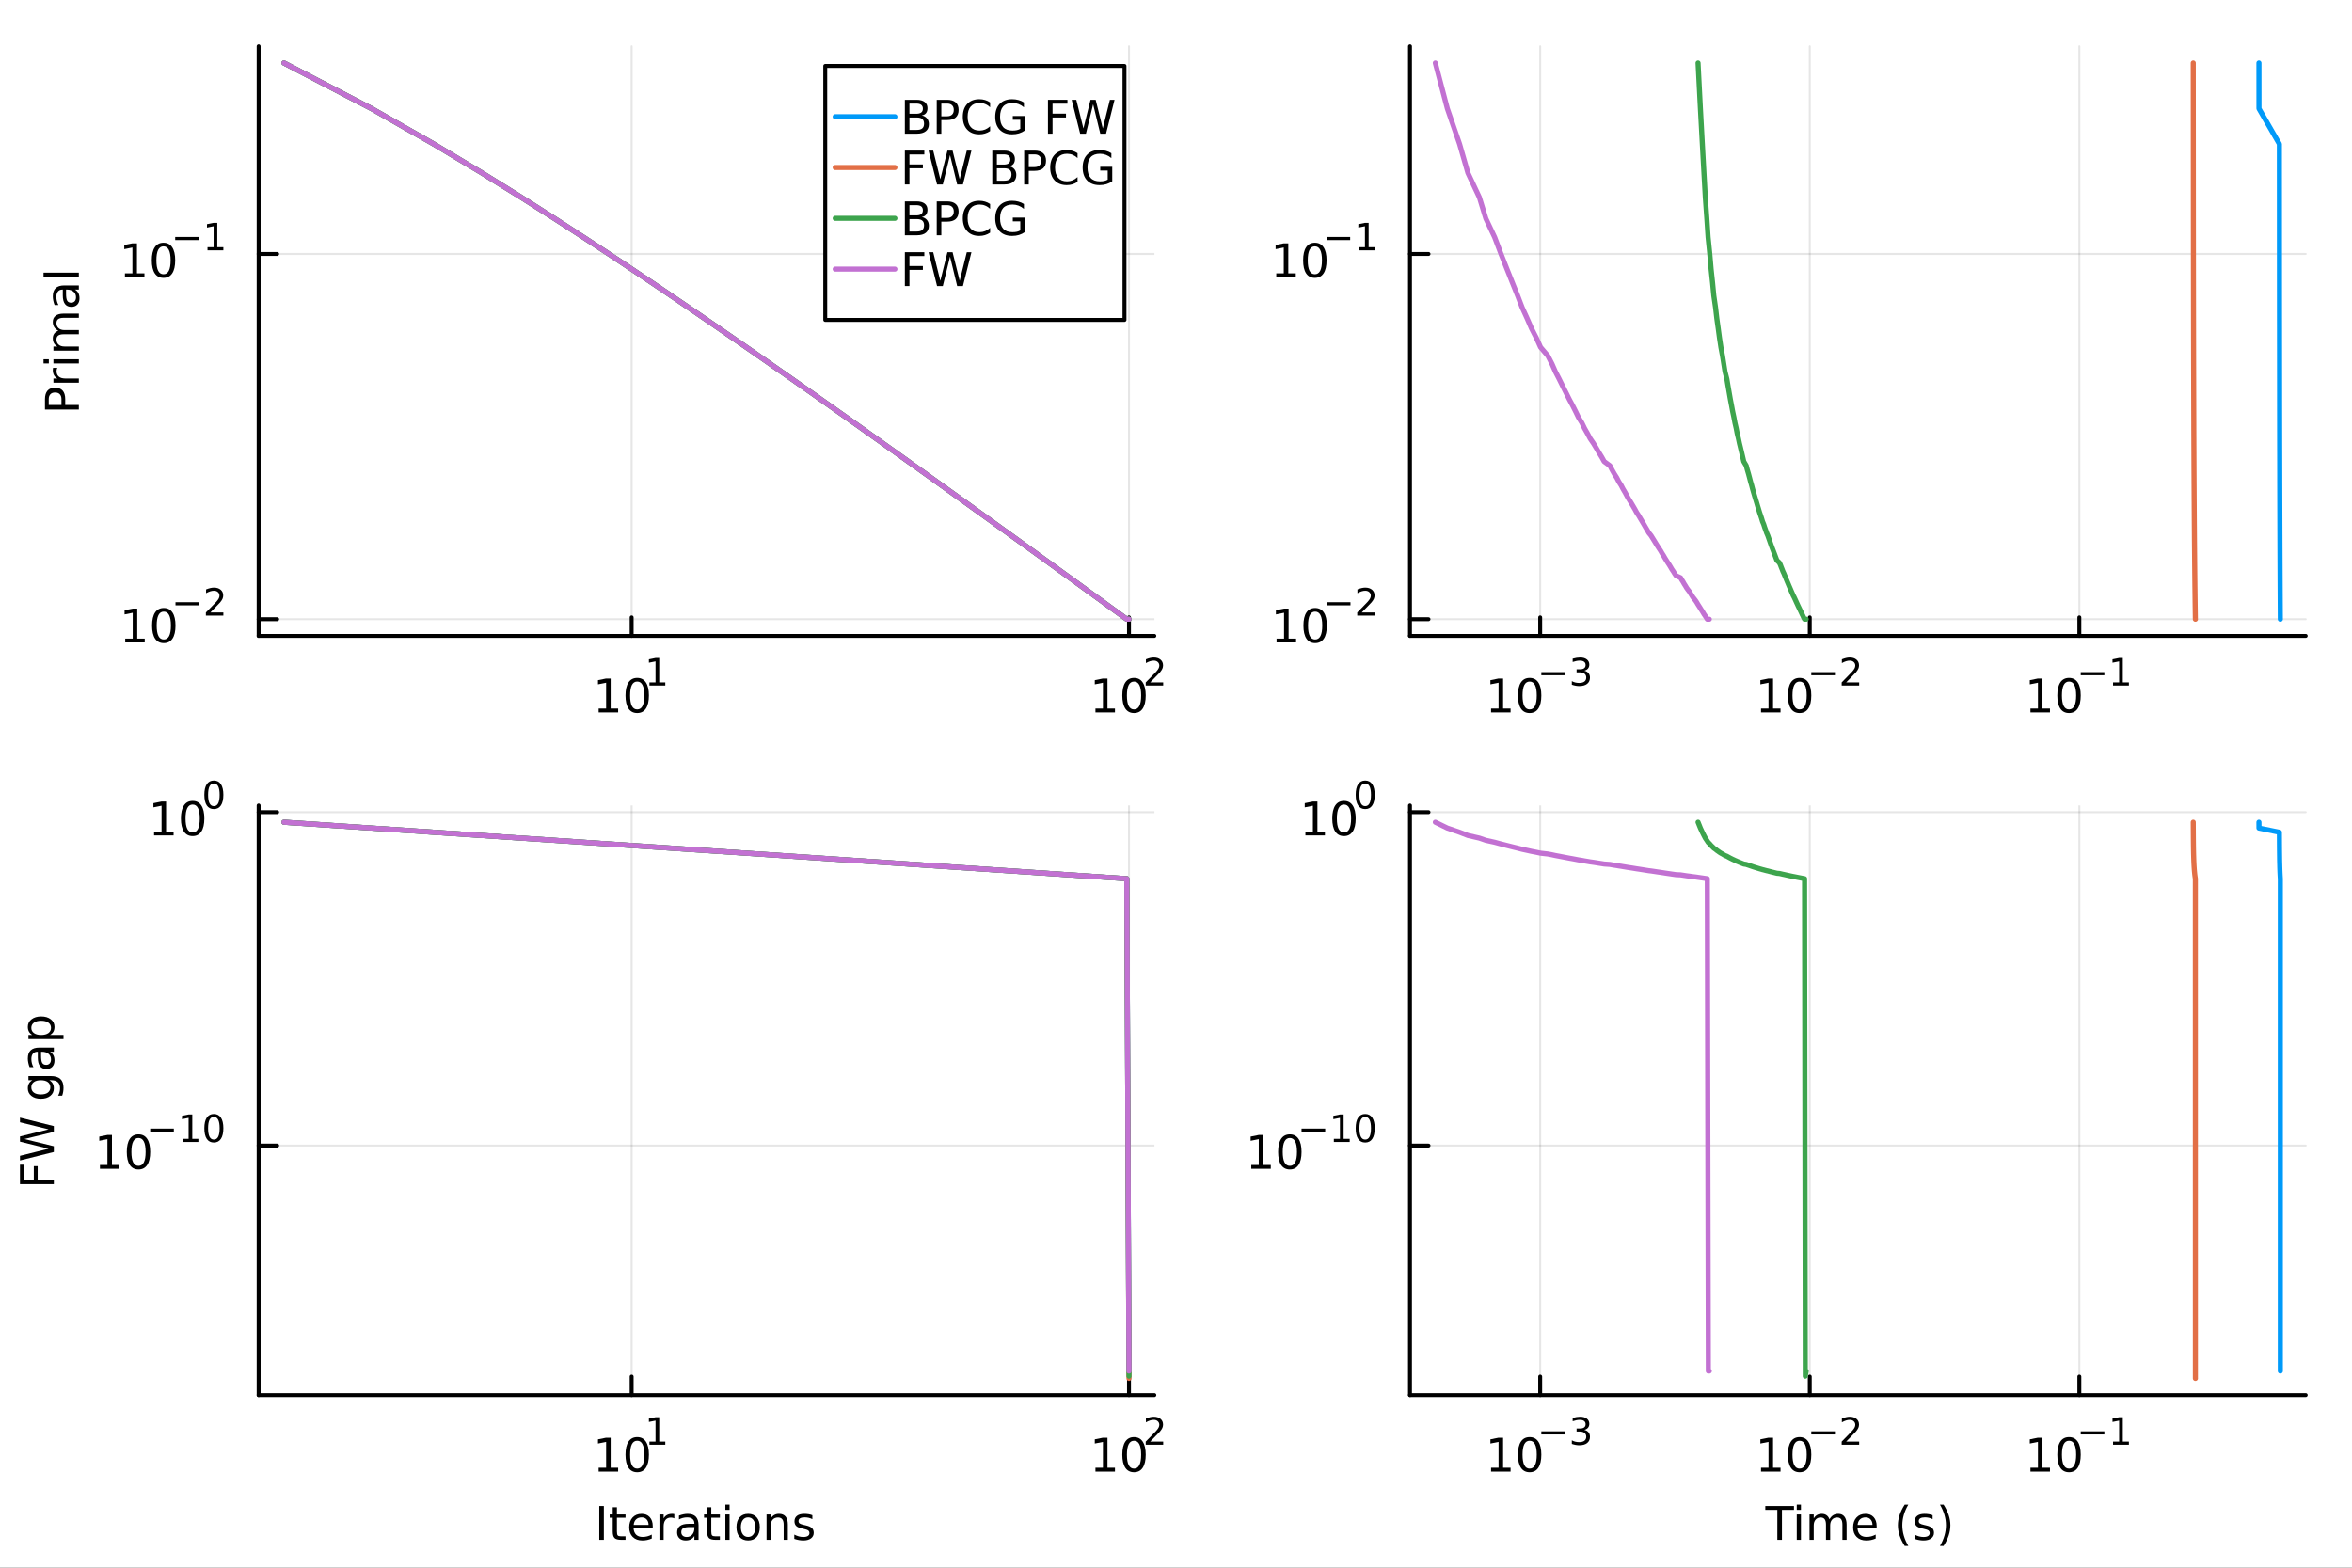 <?xml version="1.0" encoding="utf-8"?>
<svg xmlns="http://www.w3.org/2000/svg" xmlns:xlink="http://www.w3.org/1999/xlink" width="600" height="400" viewBox="0 0 2400 1600">
<rect x="0" y="0" width="2400" height="1600" fill="#333333" stroke="none"/>
<defs>
  <clipPath id="clip330">
    <rect x="0" y="0" width="2400" height="1600"/>
  </clipPath>
</defs>
<path clip-path="url(#clip330)" d="M0 1600 L2400 1600 L2400 0 L0 0  Z" fill="#ffffff" fill-rule="evenodd" fill-opacity="1"/>
<defs>
  <clipPath id="clip331">
    <rect x="480" y="0" width="1681" height="1600"/>
  </clipPath>
</defs>
<path clip-path="url(#clip330)" d="M263.916 649.011 L1177.91 649.011 L1177.91 47.244 L263.916 47.244  Z" fill="#ffffff" fill-rule="evenodd" fill-opacity="1"/>
<defs>
  <clipPath id="clip332">
    <rect x="263" y="47" width="915" height="603"/>
  </clipPath>
</defs>
<polyline clip-path="url(#clip332)" style="stroke:#000000; stroke-linecap:round; stroke-linejoin:round; stroke-width:2; stroke-opacity:0.1; fill:none" points="644.524,649.011 644.524,47.244 "/>
<polyline clip-path="url(#clip332)" style="stroke:#000000; stroke-linecap:round; stroke-linejoin:round; stroke-width:2; stroke-opacity:0.1; fill:none" points="1152.04,649.011 1152.04,47.244 "/>
<polyline clip-path="url(#clip332)" style="stroke:#000000; stroke-linecap:round; stroke-linejoin:round; stroke-width:2; stroke-opacity:0.1; fill:none" points="263.916,631.98 1177.91,631.98 "/>
<polyline clip-path="url(#clip332)" style="stroke:#000000; stroke-linecap:round; stroke-linejoin:round; stroke-width:2; stroke-opacity:0.1; fill:none" points="263.916,259.196 1177.91,259.196 "/>
<polyline clip-path="url(#clip330)" style="stroke:#000000; stroke-linecap:round; stroke-linejoin:round; stroke-width:4; stroke-opacity:1; fill:none" points="263.916,649.011 1177.91,649.011 "/>
<polyline clip-path="url(#clip330)" style="stroke:#000000; stroke-linecap:round; stroke-linejoin:round; stroke-width:4; stroke-opacity:1; fill:none" points="644.524,649.011 644.524,630.113 "/>
<polyline clip-path="url(#clip330)" style="stroke:#000000; stroke-linecap:round; stroke-linejoin:round; stroke-width:4; stroke-opacity:1; fill:none" points="1152.04,649.011 1152.04,630.113 "/>
<path clip-path="url(#clip330)" d="M610.851 723.135 L618.49 723.135 L618.49 696.77 L610.18 698.437 L610.18 694.177 L618.444 692.511 L623.12 692.511 L623.12 723.135 L630.758 723.135 L630.758 727.071 L610.851 727.071 L610.851 723.135 Z" fill="#000000" fill-rule="nonzero" fill-opacity="1" /><path clip-path="url(#clip330)" d="M650.203 695.589 Q646.592 695.589 644.763 699.154 Q642.957 702.696 642.957 709.825 Q642.957 716.932 644.763 720.497 Q646.592 724.038 650.203 724.038 Q653.837 724.038 655.643 720.497 Q657.471 716.932 657.471 709.825 Q657.471 702.696 655.643 699.154 Q653.837 695.589 650.203 695.589 M650.203 691.886 Q656.013 691.886 659.068 696.492 Q662.147 701.075 662.147 709.825 Q662.147 718.552 659.068 723.159 Q656.013 727.742 650.203 727.742 Q644.393 727.742 641.314 723.159 Q638.258 718.552 638.258 709.825 Q638.258 701.075 641.314 696.492 Q644.393 691.886 650.203 691.886 Z" fill="#000000" fill-rule="nonzero" fill-opacity="1" /><path clip-path="url(#clip330)" d="M662.693 696.463 L668.899 696.463 L668.899 675.041 L662.147 676.395 L662.147 672.934 L668.862 671.58 L672.661 671.58 L672.661 696.463 L678.867 696.463 L678.867 699.66 L662.693 699.66 L662.693 696.463 Z" fill="#000000" fill-rule="nonzero" fill-opacity="1" /><path clip-path="url(#clip330)" d="M1117.81 723.135 L1125.45 723.135 L1125.45 696.77 L1117.14 698.437 L1117.14 694.177 L1125.41 692.511 L1130.08 692.511 L1130.08 723.135 L1137.72 723.135 L1137.72 727.071 L1117.81 727.071 L1117.81 723.135 Z" fill="#000000" fill-rule="nonzero" fill-opacity="1" /><path clip-path="url(#clip330)" d="M1157.17 695.589 Q1153.56 695.589 1151.73 699.154 Q1149.92 702.696 1149.92 709.825 Q1149.92 716.932 1151.73 720.497 Q1153.56 724.038 1157.17 724.038 Q1160.8 724.038 1162.61 720.497 Q1164.44 716.932 1164.44 709.825 Q1164.44 702.696 1162.61 699.154 Q1160.8 695.589 1157.17 695.589 M1157.17 691.886 Q1162.98 691.886 1166.03 696.492 Q1169.11 701.075 1169.11 709.825 Q1169.11 718.552 1166.03 723.159 Q1162.98 727.742 1157.17 727.742 Q1151.36 727.742 1148.28 723.159 Q1145.22 718.552 1145.22 709.825 Q1145.22 701.075 1148.28 696.492 Q1151.36 691.886 1157.17 691.886 Z" fill="#000000" fill-rule="nonzero" fill-opacity="1" /><path clip-path="url(#clip330)" d="M1173.68 696.463 L1186.94 696.463 L1186.94 699.66 L1169.11 699.66 L1169.11 696.463 Q1171.27 694.225 1175 690.463 Q1178.74 686.683 1179.7 685.592 Q1181.52 683.542 1182.24 682.131 Q1182.97 680.702 1182.97 679.329 Q1182.97 677.091 1181.39 675.68 Q1179.83 674.27 1177.31 674.27 Q1175.52 674.27 1173.53 674.89 Q1171.56 675.511 1169.3 676.771 L1169.3 672.934 Q1171.59 672.013 1173.59 671.543 Q1175.58 671.072 1177.24 671.072 Q1181.6 671.072 1184.19 673.254 Q1186.79 675.436 1186.79 679.085 Q1186.79 680.815 1186.13 682.376 Q1185.49 683.918 1183.78 686.025 Q1183.31 686.57 1180.79 689.184 Q1178.27 691.78 1173.68 696.463 Z" fill="#000000" fill-rule="nonzero" fill-opacity="1" /><polyline clip-path="url(#clip330)" style="stroke:#000000; stroke-linecap:round; stroke-linejoin:round; stroke-width:4; stroke-opacity:1; fill:none" points="263.916,649.011 263.916,47.244 "/>
<polyline clip-path="url(#clip330)" style="stroke:#000000; stroke-linecap:round; stroke-linejoin:round; stroke-width:4; stroke-opacity:1; fill:none" points="263.916,631.98 282.813,631.98 "/>
<polyline clip-path="url(#clip330)" style="stroke:#000000; stroke-linecap:round; stroke-linejoin:round; stroke-width:4; stroke-opacity:1; fill:none" points="263.916,259.196 282.813,259.196 "/>
<path clip-path="url(#clip330)" d="M127.776 651.772 L135.415 651.772 L135.415 625.407 L127.104 627.073 L127.104 622.814 L135.368 621.147 L140.044 621.147 L140.044 651.772 L147.683 651.772 L147.683 655.707 L127.776 655.707 L127.776 651.772 Z" fill="#000000" fill-rule="nonzero" fill-opacity="1" /><path clip-path="url(#clip330)" d="M167.127 624.226 Q163.516 624.226 161.688 627.791 Q159.882 631.332 159.882 638.462 Q159.882 645.568 161.688 649.133 Q163.516 652.675 167.127 652.675 Q170.762 652.675 172.567 649.133 Q174.396 645.568 174.396 638.462 Q174.396 631.332 172.567 627.791 Q170.762 624.226 167.127 624.226 M167.127 620.522 Q172.938 620.522 175.993 625.129 Q179.072 629.712 179.072 638.462 Q179.072 647.189 175.993 651.795 Q172.938 656.379 167.127 656.379 Q161.317 656.379 158.239 651.795 Q155.183 647.189 155.183 638.462 Q155.183 629.712 158.239 625.129 Q161.317 620.522 167.127 620.522 Z" fill="#000000" fill-rule="nonzero" fill-opacity="1" /><path clip-path="url(#clip330)" d="M179.072 614.624 L203.183 614.624 L203.183 617.821 L179.072 617.821 L179.072 614.624 Z" fill="#000000" fill-rule="nonzero" fill-opacity="1" /><path clip-path="url(#clip330)" d="M214.656 625.1 L227.916 625.1 L227.916 628.297 L210.086 628.297 L210.086 625.1 Q212.249 622.861 215.973 619.1 Q219.715 615.32 220.675 614.229 Q222.499 612.179 223.214 610.768 Q223.947 609.339 223.947 607.966 Q223.947 605.728 222.367 604.317 Q220.806 602.906 218.286 602.906 Q216.499 602.906 214.506 603.527 Q212.531 604.148 210.274 605.408 L210.274 601.571 Q212.568 600.649 214.562 600.179 Q216.556 599.709 218.211 599.709 Q222.574 599.709 225.17 601.891 Q227.765 604.072 227.765 607.721 Q227.765 609.452 227.107 611.013 Q226.467 612.555 224.756 614.661 Q224.286 615.207 221.765 617.821 Q219.245 620.416 214.656 625.1 Z" fill="#000000" fill-rule="nonzero" fill-opacity="1" /><path clip-path="url(#clip330)" d="M127.475 278.988 L135.114 278.988 L135.114 252.623 L126.803 254.289 L126.803 250.03 L135.067 248.364 L139.743 248.364 L139.743 278.988 L147.382 278.988 L147.382 282.924 L127.475 282.924 L127.475 278.988 Z" fill="#000000" fill-rule="nonzero" fill-opacity="1" /><path clip-path="url(#clip330)" d="M166.826 251.442 Q163.215 251.442 161.387 255.007 Q159.581 258.549 159.581 265.678 Q159.581 272.785 161.387 276.349 Q163.215 279.891 166.826 279.891 Q170.461 279.891 172.266 276.349 Q174.095 272.785 174.095 265.678 Q174.095 258.549 172.266 255.007 Q170.461 251.442 166.826 251.442 M166.826 247.739 Q172.637 247.739 175.692 252.345 Q178.771 256.928 178.771 265.678 Q178.771 274.405 175.692 279.012 Q172.637 283.595 166.826 283.595 Q161.016 283.595 157.938 279.012 Q154.882 274.405 154.882 265.678 Q154.882 256.928 157.938 252.345 Q161.016 247.739 166.826 247.739 Z" fill="#000000" fill-rule="nonzero" fill-opacity="1" /><path clip-path="url(#clip330)" d="M178.771 241.84 L202.882 241.84 L202.882 245.037 L178.771 245.037 L178.771 241.84 Z" fill="#000000" fill-rule="nonzero" fill-opacity="1" /><path clip-path="url(#clip330)" d="M211.741 252.316 L217.947 252.316 L217.947 230.894 L211.195 232.248 L211.195 228.787 L217.91 227.433 L221.709 227.433 L221.709 252.316 L227.916 252.316 L227.916 255.513 L211.741 255.513 L211.741 252.316 Z" fill="#000000" fill-rule="nonzero" fill-opacity="1" /><path clip-path="url(#clip330)" d="M49.718 413.312 L62.704 413.312 L62.704 407.433 Q62.704 404.169 61.014 402.386 Q59.325 400.604 56.2 400.604 Q53.098 400.604 51.408 402.386 Q49.718 404.169 49.718 407.433 L49.718 413.312 M45.876 417.988 L45.876 407.433 Q45.876 401.622 48.514 398.66 Q51.13 395.673 56.2 395.673 Q61.315 395.673 63.931 398.66 Q66.547 401.622 66.547 407.433 L66.547 413.312 L80.436 413.312 L80.436 417.988 L45.876 417.988 Z" fill="#000000" fill-rule="nonzero" fill-opacity="1" /><path clip-path="url(#clip330)" d="M58.491 375.396 Q58.075 376.113 57.889 376.97 Q57.681 377.803 57.681 378.822 Q57.681 382.433 60.042 384.377 Q62.38 386.298 66.778 386.298 L80.436 386.298 L80.436 390.581 L54.51 390.581 L54.51 386.298 L58.538 386.298 Q56.176 384.956 55.042 382.803 Q53.885 380.65 53.885 377.572 Q53.885 377.132 53.954 376.599 Q54 376.067 54.116 375.419 L58.491 375.396 Z" fill="#000000" fill-rule="nonzero" fill-opacity="1" /><path clip-path="url(#clip330)" d="M54.51 370.928 L54.51 366.669 L80.436 366.669 L80.436 370.928 L54.51 370.928 M44.417 370.928 L44.417 366.669 L49.811 366.669 L49.811 370.928 L44.417 370.928 Z" fill="#000000" fill-rule="nonzero" fill-opacity="1" /><path clip-path="url(#clip330)" d="M59.486 337.572 Q56.616 335.975 55.25 333.752 Q53.885 331.53 53.885 328.521 Q53.885 324.47 56.732 322.271 Q59.556 320.072 64.787 320.072 L80.436 320.072 L80.436 324.354 L64.926 324.354 Q61.2 324.354 59.394 325.674 Q57.588 326.993 57.588 329.702 Q57.588 333.012 59.788 334.933 Q61.986 336.854 65.783 336.854 L80.436 336.854 L80.436 341.137 L64.926 341.137 Q61.176 341.137 59.394 342.456 Q57.588 343.776 57.588 346.53 Q57.588 349.794 59.811 351.715 Q62.01 353.637 65.783 353.637 L80.436 353.637 L80.436 357.919 L54.51 357.919 L54.51 353.637 L58.538 353.637 Q56.153 352.178 55.019 350.141 Q53.885 348.104 53.885 345.303 Q53.885 342.479 55.32 340.512 Q56.755 338.521 59.486 337.572 Z" fill="#000000" fill-rule="nonzero" fill-opacity="1" /><path clip-path="url(#clip330)" d="M67.403 299.794 Q67.403 304.956 68.584 306.947 Q69.764 308.938 72.612 308.938 Q74.88 308.938 76.223 307.456 Q77.542 305.952 77.542 303.382 Q77.542 299.841 75.042 297.711 Q72.519 295.558 68.352 295.558 L67.403 295.558 L67.403 299.794 M65.644 291.299 L80.436 291.299 L80.436 295.558 L76.5 295.558 Q78.861 297.017 79.996 299.192 Q81.107 301.368 81.107 304.516 Q81.107 308.498 78.885 310.859 Q76.639 313.197 72.889 313.197 Q68.514 313.197 66.292 310.28 Q64.07 307.341 64.07 301.53 L64.07 295.558 L63.653 295.558 Q60.713 295.558 59.116 297.503 Q57.496 299.424 57.496 302.919 Q57.496 305.141 58.028 307.248 Q58.561 309.354 59.625 311.299 L55.69 311.299 Q54.788 308.961 54.348 306.762 Q53.885 304.563 53.885 302.479 Q53.885 296.855 56.801 294.077 Q59.718 291.299 65.644 291.299 Z" fill="#000000" fill-rule="nonzero" fill-opacity="1" /><path clip-path="url(#clip330)" d="M44.417 282.526 L44.417 278.267 L80.436 278.267 L80.436 282.526 L44.417 282.526 Z" fill="#000000" fill-rule="nonzero" fill-opacity="1" /><polyline clip-path="url(#clip332)" style="stroke:#009af9; stroke-linecap:round; stroke-linejoin:round; stroke-width:5.2; stroke-opacity:1; fill:none" points="289.783,64.275 379.153,110.85 442.562,146.977 491.745,176.494 531.931,201.451 565.908,223.069 595.34,242.138 621.301,259.196 644.524,274.626 665.531,288.713 684.71,301.672 702.352,313.67 718.686,324.84 733.893,335.289 748.118,345.104 761.481,354.357 774.079,363.111 785.996,371.415 797.302,379.314 808.056,386.846 818.309,394.042 828.107,400.932 837.488,407.541 846.486,413.891 855.13,420.001 863.449,425.889 871.465,431.57 879.199,437.059 886.671,442.368 893.899,447.508 900.897,452.489 907.679,457.323 914.259,462.016 920.648,466.576 926.857,471.012 932.896,475.33 938.775,479.535 944.5,483.634 950.08,487.632 955.523,491.533 960.834,495.343 966.021,499.065 971.088,502.703 976.041,506.261 980.885,509.743 985.626,513.152 990.266,516.49 994.811,519.761 999.264,522.967 1003.63,526.11 1007.91,529.194 1012.11,532.22 1016.23,535.191 1020.27,538.108 1024.24,540.974 1028.14,543.789 1031.98,546.557 1035.75,549.278 1039.45,551.954 1043.09,554.587 1046.68,557.177 1050.2,559.727 1053.67,562.237 1057.09,564.708 1060.46,567.143 1063.77,569.542 1067.04,571.905 1070.26,574.235 1073.43,576.531 1076.55,578.795 1079.64,581.029 1082.68,583.231 1085.67,585.404 1088.63,587.549 1091.55,589.665 1094.43,591.754 1097.28,593.817 1100.09,595.853 1102.86,597.864 1105.6,599.851 1108.3,601.813 1110.97,603.752 1113.61,605.668 1116.22,607.562 1118.8,609.433 1121.35,611.284 1123.87,613.113 1126.36,614.922 1128.82,616.711 1131.25,618.48 1133.66,620.23 1136.05,621.962 1138.4,623.675 1140.74,625.371 1143.04,627.048 1145.33,628.709 1147.59,630.352 1149.83,631.98 1152.04,631.98 "/>
<polyline clip-path="url(#clip332)" style="stroke:#e26f46; stroke-linecap:round; stroke-linejoin:round; stroke-width:5.2; stroke-opacity:1; fill:none" points="289.783,64.275 379.153,110.85 442.562,146.977 491.745,176.494 531.931,201.451 565.908,223.069 595.34,242.138 621.301,259.196 644.524,274.626 665.531,288.713 684.71,301.672 702.352,313.67 718.686,324.84 733.893,335.289 748.118,345.104 761.481,354.357 774.079,363.111 785.996,371.415 797.302,379.314 808.056,386.846 818.309,394.042 828.107,400.932 837.488,407.541 846.486,413.891 855.13,420.001 863.449,425.889 871.465,431.57 879.199,437.059 886.671,442.368 893.899,447.508 900.897,452.489 907.679,457.323 914.259,462.016 920.648,466.576 926.857,471.012 932.896,475.33 938.775,479.535 944.5,483.634 950.08,487.632 955.523,491.533 960.834,495.343 966.021,499.065 971.088,502.703 976.041,506.261 980.885,509.743 985.626,513.152 990.266,516.49 994.811,519.761 999.264,522.967 1003.63,526.11 1007.91,529.194 1012.11,532.22 1016.23,535.191 1020.27,538.108 1024.24,540.974 1028.14,543.789 1031.98,546.557 1035.75,549.278 1039.45,551.954 1043.09,554.587 1046.68,557.177 1050.2,559.727 1053.67,562.237 1057.09,564.708 1060.46,567.143 1063.77,569.542 1067.04,571.905 1070.26,574.235 1073.43,576.531 1076.55,578.795 1079.64,581.029 1082.68,583.231 1085.67,585.404 1088.63,587.549 1091.55,589.665 1094.43,591.754 1097.28,593.817 1100.09,595.853 1102.86,597.864 1105.6,599.851 1108.3,601.813 1110.97,603.752 1113.61,605.668 1116.22,607.562 1118.8,609.433 1121.35,611.284 1123.87,613.113 1126.36,614.922 1128.82,616.711 1131.25,618.48 1133.66,620.23 1136.05,621.962 1138.4,623.675 1140.74,625.371 1143.04,627.048 1145.33,628.709 1147.59,630.352 1149.83,631.98 1152.04,631.98 "/>
<polyline clip-path="url(#clip332)" style="stroke:#3da44d; stroke-linecap:round; stroke-linejoin:round; stroke-width:5.2; stroke-opacity:1; fill:none" points="289.783,64.275 379.153,110.85 442.562,146.977 491.745,176.494 531.931,201.451 565.908,223.069 595.34,242.138 621.301,259.196 644.524,274.626 665.531,288.713 684.71,301.672 702.352,313.67 718.686,324.84 733.893,335.289 748.118,345.104 761.481,354.357 774.079,363.111 785.996,371.415 797.302,379.314 808.056,386.846 818.309,394.042 828.107,400.932 837.488,407.541 846.486,413.891 855.13,420.001 863.449,425.889 871.465,431.57 879.199,437.059 886.671,442.368 893.899,447.508 900.897,452.489 907.679,457.323 914.259,462.016 920.648,466.576 926.857,471.012 932.896,475.33 938.775,479.535 944.5,483.634 950.08,487.632 955.523,491.533 960.834,495.343 966.021,499.065 971.088,502.703 976.041,506.261 980.885,509.743 985.626,513.152 990.266,516.49 994.811,519.761 999.264,522.967 1003.63,526.11 1007.91,529.194 1012.11,532.22 1016.23,535.191 1020.27,538.108 1024.24,540.974 1028.14,543.789 1031.98,546.557 1035.75,549.278 1039.45,551.954 1043.09,554.587 1046.68,557.177 1050.2,559.727 1053.67,562.237 1057.09,564.708 1060.46,567.143 1063.77,569.542 1067.04,571.905 1070.26,574.235 1073.43,576.531 1076.55,578.795 1079.64,581.029 1082.68,583.231 1085.67,585.404 1088.63,587.549 1091.55,589.665 1094.43,591.754 1097.28,593.817 1100.09,595.853 1102.86,597.864 1105.6,599.851 1108.3,601.813 1110.97,603.752 1113.61,605.668 1116.22,607.562 1118.8,609.433 1121.35,611.284 1123.87,613.113 1126.36,614.922 1128.82,616.711 1131.25,618.48 1133.66,620.23 1136.05,621.962 1138.4,623.675 1140.74,625.371 1143.04,627.048 1145.33,628.709 1147.59,630.352 1149.83,631.98 1152.04,631.98 "/>
<polyline clip-path="url(#clip332)" style="stroke:#c271d2; stroke-linecap:round; stroke-linejoin:round; stroke-width:5.2; stroke-opacity:1; fill:none" points="289.783,64.275 379.153,110.85 442.562,146.977 491.745,176.494 531.931,201.451 565.908,223.069 595.34,242.138 621.301,259.196 644.524,274.626 665.531,288.713 684.71,301.672 702.352,313.67 718.686,324.84 733.893,335.289 748.118,345.104 761.481,354.357 774.079,363.111 785.996,371.415 797.302,379.314 808.056,386.846 818.309,394.042 828.107,400.932 837.488,407.541 846.486,413.891 855.13,420.001 863.449,425.889 871.465,431.57 879.199,437.059 886.671,442.368 893.899,447.508 900.897,452.489 907.679,457.323 914.259,462.016 920.648,466.576 926.857,471.012 932.896,475.33 938.775,479.535 944.5,483.634 950.08,487.632 955.523,491.533 960.834,495.343 966.021,499.065 971.088,502.703 976.041,506.261 980.885,509.743 985.626,513.152 990.266,516.49 994.811,519.761 999.264,522.967 1003.63,526.11 1007.91,529.194 1012.11,532.22 1016.23,535.191 1020.27,538.108 1024.24,540.974 1028.14,543.789 1031.98,546.557 1035.75,549.278 1039.45,551.954 1043.09,554.587 1046.68,557.177 1050.2,559.727 1053.67,562.237 1057.09,564.708 1060.46,567.143 1063.77,569.542 1067.04,571.905 1070.26,574.235 1073.43,576.531 1076.55,578.795 1079.64,581.029 1082.68,583.231 1085.67,585.404 1088.63,587.549 1091.55,589.665 1094.43,591.754 1097.28,593.817 1100.09,595.853 1102.86,597.864 1105.6,599.851 1108.3,601.813 1110.97,603.752 1113.61,605.668 1116.22,607.562 1118.8,609.433 1121.35,611.284 1123.87,613.113 1126.36,614.922 1128.82,616.711 1131.25,618.48 1133.66,620.23 1136.05,621.962 1138.4,623.675 1140.74,625.371 1143.04,627.048 1145.33,628.709 1147.59,630.352 1149.83,631.98 1152.04,631.98 "/>
<path clip-path="url(#clip330)" d="M842.087 326.503 L1147.44 326.503 L1147.44 67.303 L842.087 67.303  Z" fill="#ffffff" fill-rule="evenodd" fill-opacity="1"/>
<polyline clip-path="url(#clip330)" style="stroke:#000000; stroke-linecap:round; stroke-linejoin:round; stroke-width:4; stroke-opacity:1; fill:none" points="842.087,326.503 1147.44,326.503 1147.44,67.303 842.087,67.303 842.087,326.503 "/>
<polyline clip-path="url(#clip330)" style="stroke:#009af9; stroke-linecap:round; stroke-linejoin:round; stroke-width:5.2; stroke-opacity:1; fill:none" points="852.242,119.143 913.175,119.143 "/>
<path clip-path="url(#clip330)" d="M928.007 119.918 L928.007 132.58 L935.507 132.58 Q939.28 132.58 941.085 131.029 Q942.914 129.455 942.914 126.238 Q942.914 122.997 941.085 121.469 Q939.28 119.918 935.507 119.918 L928.007 119.918 M928.007 105.706 L928.007 116.122 L934.928 116.122 Q938.354 116.122 940.02 114.849 Q941.71 113.553 941.71 110.914 Q941.71 108.298 940.02 107.002 Q938.354 105.706 934.928 105.706 L928.007 105.706 M923.331 101.863 L935.275 101.863 Q940.622 101.863 943.516 104.085 Q946.409 106.307 946.409 110.405 Q946.409 113.576 944.928 115.451 Q943.446 117.326 940.576 117.789 Q944.025 118.53 945.923 120.891 Q947.845 123.229 947.845 126.747 Q947.845 131.377 944.696 133.9 Q941.548 136.423 935.738 136.423 L923.331 136.423 L923.331 101.863 Z" fill="#000000" fill-rule="nonzero" fill-opacity="1" /><path clip-path="url(#clip330)" d="M960.53 105.706 L960.53 118.692 L966.409 118.692 Q969.673 118.692 971.456 117.002 Q973.238 115.312 973.238 112.187 Q973.238 109.085 971.456 107.395 Q969.673 105.706 966.409 105.706 L960.53 105.706 M955.854 101.863 L966.409 101.863 Q972.219 101.863 975.182 104.502 Q978.168 107.118 978.168 112.187 Q978.168 117.303 975.182 119.918 Q972.219 122.534 966.409 122.534 L960.53 122.534 L960.53 136.423 L955.854 136.423 L955.854 101.863 Z" fill="#000000" fill-rule="nonzero" fill-opacity="1" /><path clip-path="url(#clip330)" d="M1010.32 104.525 L1010.32 109.456 Q1007.96 107.256 1005.27 106.169 Q1002.61 105.081 999.603 105.081 Q993.678 105.081 990.529 108.715 Q987.381 112.326 987.381 119.178 Q987.381 126.006 990.529 129.641 Q993.678 133.252 999.603 133.252 Q1002.61 133.252 1005.27 132.164 Q1007.96 131.076 1010.32 128.877 L1010.32 133.761 Q1007.87 135.428 1005.11 136.261 Q1002.38 137.094 999.326 137.094 Q991.479 137.094 986.965 132.303 Q982.451 127.488 982.451 119.178 Q982.451 110.844 986.965 106.053 Q991.479 101.238 999.326 101.238 Q1002.43 101.238 1005.16 102.071 Q1007.91 102.881 1010.32 104.525 Z" fill="#000000" fill-rule="nonzero" fill-opacity="1" /><path clip-path="url(#clip330)" d="M1041.11 131.492 L1041.11 122.21 L1033.47 122.21 L1033.47 118.368 L1045.74 118.368 L1045.74 133.205 Q1043.03 135.127 1039.77 136.122 Q1036.5 137.094 1032.8 137.094 Q1024.7 137.094 1020.11 132.372 Q1015.55 127.627 1015.55 119.178 Q1015.55 110.706 1020.11 105.983 Q1024.7 101.238 1032.8 101.238 Q1036.18 101.238 1039.21 102.071 Q1042.27 102.905 1044.83 104.525 L1044.83 109.502 Q1042.24 107.303 1039.33 106.192 Q1036.41 105.081 1033.19 105.081 Q1026.85 105.081 1023.65 108.622 Q1020.48 112.164 1020.48 119.178 Q1020.48 126.168 1023.65 129.71 Q1026.85 133.252 1033.19 133.252 Q1035.67 133.252 1037.61 132.835 Q1039.56 132.395 1041.11 131.492 Z" fill="#000000" fill-rule="nonzero" fill-opacity="1" /><path clip-path="url(#clip330)" d="M1069.35 101.863 L1089.21 101.863 L1089.21 105.798 L1074.02 105.798 L1074.02 115.983 L1087.73 115.983 L1087.73 119.918 L1074.02 119.918 L1074.02 136.423 L1069.35 136.423 L1069.35 101.863 Z" fill="#000000" fill-rule="nonzero" fill-opacity="1" /><path clip-path="url(#clip330)" d="M1093.54 101.863 L1098.26 101.863 L1105.53 131.076 L1112.77 101.863 L1118.03 101.863 L1125.3 131.076 L1132.54 101.863 L1137.29 101.863 L1128.61 136.423 L1122.73 136.423 L1115.44 106.423 L1108.08 136.423 L1102.2 136.423 L1093.54 101.863 Z" fill="#000000" fill-rule="nonzero" fill-opacity="1" /><polyline clip-path="url(#clip330)" style="stroke:#e26f46; stroke-linecap:round; stroke-linejoin:round; stroke-width:5.2; stroke-opacity:1; fill:none" points="852.242,170.983 913.175,170.983 "/>
<path clip-path="url(#clip330)" d="M923.331 153.703 L943.192 153.703 L943.192 157.638 L928.007 157.638 L928.007 167.823 L941.71 167.823 L941.71 171.758 L928.007 171.758 L928.007 188.263 L923.331 188.263 L923.331 153.703 Z" fill="#000000" fill-rule="nonzero" fill-opacity="1" /><path clip-path="url(#clip330)" d="M947.52 153.703 L952.243 153.703 L959.511 182.916 L966.756 153.703 L972.011 153.703 L979.28 182.916 L986.525 153.703 L991.27 153.703 L982.59 188.263 L976.71 188.263 L969.418 158.263 L962.057 188.263 L956.178 188.263 L947.52 153.703 Z" fill="#000000" fill-rule="nonzero" fill-opacity="1" /><path clip-path="url(#clip330)" d="M1017.22 171.758 L1017.22 184.42 L1024.72 184.42 Q1028.49 184.42 1030.3 182.869 Q1032.13 181.295 1032.13 178.078 Q1032.13 174.837 1030.3 173.309 Q1028.49 171.758 1024.72 171.758 L1017.22 171.758 M1017.22 157.546 L1017.22 167.962 L1024.14 167.962 Q1027.57 167.962 1029.23 166.689 Q1030.92 165.393 1030.92 162.754 Q1030.92 160.138 1029.23 158.842 Q1027.57 157.546 1024.14 157.546 L1017.22 157.546 M1012.54 153.703 L1024.49 153.703 Q1029.83 153.703 1032.73 155.925 Q1035.62 158.147 1035.62 162.245 Q1035.62 165.416 1034.14 167.291 Q1032.66 169.166 1029.79 169.629 Q1033.24 170.37 1035.14 172.731 Q1037.06 175.069 1037.06 178.587 Q1037.06 183.217 1033.91 185.74 Q1030.76 188.263 1024.95 188.263 L1012.54 188.263 L1012.54 153.703 Z" fill="#000000" fill-rule="nonzero" fill-opacity="1" /><path clip-path="url(#clip330)" d="M1049.74 157.546 L1049.74 170.532 L1055.62 170.532 Q1058.89 170.532 1060.67 168.842 Q1062.45 167.152 1062.45 164.027 Q1062.45 160.925 1060.67 159.235 Q1058.89 157.546 1055.62 157.546 L1049.74 157.546 M1045.07 153.703 L1055.62 153.703 Q1061.43 153.703 1064.39 156.342 Q1067.38 158.958 1067.38 164.027 Q1067.38 169.143 1064.39 171.758 Q1061.43 174.374 1055.62 174.374 L1049.74 174.374 L1049.74 188.263 L1045.07 188.263 L1045.07 153.703 Z" fill="#000000" fill-rule="nonzero" fill-opacity="1" /><path clip-path="url(#clip330)" d="M1099.53 156.365 L1099.53 161.296 Q1097.17 159.096 1094.49 158.009 Q1091.83 156.921 1088.82 156.921 Q1082.89 156.921 1079.74 160.555 Q1076.59 164.166 1076.59 171.018 Q1076.59 177.846 1079.74 181.481 Q1082.89 185.092 1088.82 185.092 Q1091.83 185.092 1094.49 184.004 Q1097.17 182.916 1099.53 180.717 L1099.53 185.601 Q1097.08 187.268 1094.33 188.101 Q1091.59 188.934 1088.54 188.934 Q1080.69 188.934 1076.18 184.143 Q1071.66 179.328 1071.66 171.018 Q1071.66 162.684 1076.18 157.893 Q1080.69 153.078 1088.54 153.078 Q1091.64 153.078 1094.37 153.911 Q1097.13 154.721 1099.53 156.365 Z" fill="#000000" fill-rule="nonzero" fill-opacity="1" /><path clip-path="url(#clip330)" d="M1130.32 183.332 L1130.32 174.05 L1122.68 174.05 L1122.68 170.208 L1134.95 170.208 L1134.95 185.045 Q1132.24 186.967 1128.98 187.962 Q1125.71 188.934 1122.01 188.934 Q1113.91 188.934 1109.33 184.212 Q1104.76 179.467 1104.76 171.018 Q1104.76 162.546 1109.33 157.823 Q1113.91 153.078 1122.01 153.078 Q1125.39 153.078 1128.42 153.911 Q1131.48 154.745 1134.05 156.365 L1134.05 161.342 Q1131.45 159.143 1128.54 158.032 Q1125.62 156.921 1122.4 156.921 Q1116.06 156.921 1112.87 160.462 Q1109.7 164.004 1109.7 171.018 Q1109.7 178.008 1112.87 181.55 Q1116.06 185.092 1122.4 185.092 Q1124.88 185.092 1126.83 184.675 Q1128.77 184.235 1130.32 183.332 Z" fill="#000000" fill-rule="nonzero" fill-opacity="1" /><polyline clip-path="url(#clip330)" style="stroke:#3da44d; stroke-linecap:round; stroke-linejoin:round; stroke-width:5.2; stroke-opacity:1; fill:none" points="852.242,222.823 913.175,222.823 "/>
<path clip-path="url(#clip330)" d="M928.007 223.598 L928.007 236.26 L935.507 236.26 Q939.28 236.26 941.085 234.709 Q942.914 233.135 942.914 229.918 Q942.914 226.677 941.085 225.149 Q939.28 223.598 935.507 223.598 L928.007 223.598 M928.007 209.386 L928.007 219.802 L934.928 219.802 Q938.354 219.802 940.02 218.529 Q941.71 217.233 941.71 214.594 Q941.71 211.978 940.02 210.682 Q938.354 209.386 934.928 209.386 L928.007 209.386 M923.331 205.543 L935.275 205.543 Q940.622 205.543 943.516 207.765 Q946.409 209.987 946.409 214.085 Q946.409 217.256 944.928 219.131 Q943.446 221.006 940.576 221.469 Q944.025 222.21 945.923 224.571 Q947.845 226.909 947.845 230.427 Q947.845 235.057 944.696 237.58 Q941.548 240.103 935.738 240.103 L923.331 240.103 L923.331 205.543 Z" fill="#000000" fill-rule="nonzero" fill-opacity="1" /><path clip-path="url(#clip330)" d="M960.53 209.386 L960.53 222.372 L966.409 222.372 Q969.673 222.372 971.456 220.682 Q973.238 218.992 973.238 215.867 Q973.238 212.765 971.456 211.075 Q969.673 209.386 966.409 209.386 L960.53 209.386 M955.854 205.543 L966.409 205.543 Q972.219 205.543 975.182 208.182 Q978.168 210.798 978.168 215.867 Q978.168 220.983 975.182 223.598 Q972.219 226.214 966.409 226.214 L960.53 226.214 L960.53 240.103 L955.854 240.103 L955.854 205.543 Z" fill="#000000" fill-rule="nonzero" fill-opacity="1" /><path clip-path="url(#clip330)" d="M1010.32 208.205 L1010.32 213.136 Q1007.96 210.936 1005.27 209.849 Q1002.61 208.761 999.603 208.761 Q993.678 208.761 990.529 212.395 Q987.381 216.006 987.381 222.858 Q987.381 229.686 990.529 233.321 Q993.678 236.932 999.603 236.932 Q1002.61 236.932 1005.27 235.844 Q1007.96 234.756 1010.32 232.557 L1010.32 237.441 Q1007.87 239.108 1005.11 239.941 Q1002.38 240.774 999.326 240.774 Q991.479 240.774 986.965 235.983 Q982.451 231.168 982.451 222.858 Q982.451 214.524 986.965 209.733 Q991.479 204.918 999.326 204.918 Q1002.43 204.918 1005.16 205.751 Q1007.91 206.561 1010.32 208.205 Z" fill="#000000" fill-rule="nonzero" fill-opacity="1" /><path clip-path="url(#clip330)" d="M1041.11 235.172 L1041.11 225.89 L1033.47 225.89 L1033.47 222.048 L1045.74 222.048 L1045.74 236.885 Q1043.03 238.807 1039.77 239.802 Q1036.5 240.774 1032.8 240.774 Q1024.7 240.774 1020.11 236.052 Q1015.55 231.307 1015.55 222.858 Q1015.55 214.386 1020.11 209.663 Q1024.7 204.918 1032.8 204.918 Q1036.18 204.918 1039.21 205.751 Q1042.27 206.585 1044.83 208.205 L1044.83 213.182 Q1042.24 210.983 1039.33 209.872 Q1036.41 208.761 1033.19 208.761 Q1026.85 208.761 1023.65 212.302 Q1020.48 215.844 1020.48 222.858 Q1020.48 229.848 1023.65 233.39 Q1026.85 236.932 1033.19 236.932 Q1035.67 236.932 1037.61 236.515 Q1039.56 236.075 1041.11 235.172 Z" fill="#000000" fill-rule="nonzero" fill-opacity="1" /><polyline clip-path="url(#clip330)" style="stroke:#c271d2; stroke-linecap:round; stroke-linejoin:round; stroke-width:5.2; stroke-opacity:1; fill:none" points="852.242,274.663 913.175,274.663 "/>
<path clip-path="url(#clip330)" d="M923.331 257.383 L943.192 257.383 L943.192 261.318 L928.007 261.318 L928.007 271.503 L941.71 271.503 L941.71 275.438 L928.007 275.438 L928.007 291.943 L923.331 291.943 L923.331 257.383 Z" fill="#000000" fill-rule="nonzero" fill-opacity="1" /><path clip-path="url(#clip330)" d="M947.52 257.383 L952.243 257.383 L959.511 286.596 L966.756 257.383 L972.011 257.383 L979.28 286.596 L986.525 257.383 L991.27 257.383 L982.59 291.943 L976.71 291.943 L969.418 261.943 L962.057 291.943 L956.178 291.943 L947.52 257.383 Z" fill="#000000" fill-rule="nonzero" fill-opacity="1" /><path clip-path="url(#clip330)" d="M1438.76 649.011 L2352.76 649.011 L2352.76 47.244 L1438.76 47.244  Z" fill="#ffffff" fill-rule="evenodd" fill-opacity="1"/>
<defs>
  <clipPath id="clip333">
    <rect x="1438" y="47" width="915" height="603"/>
  </clipPath>
</defs>
<polyline clip-path="url(#clip333)" style="stroke:#000000; stroke-linecap:round; stroke-linejoin:round; stroke-width:2; stroke-opacity:0.1; fill:none" points="1571.62,649.011 1571.62,47.244 "/>
<polyline clip-path="url(#clip333)" style="stroke:#000000; stroke-linecap:round; stroke-linejoin:round; stroke-width:2; stroke-opacity:0.1; fill:none" points="1846.7,649.011 1846.7,47.244 "/>
<polyline clip-path="url(#clip333)" style="stroke:#000000; stroke-linecap:round; stroke-linejoin:round; stroke-width:2; stroke-opacity:0.1; fill:none" points="2121.78,649.011 2121.78,47.244 "/>
<polyline clip-path="url(#clip333)" style="stroke:#000000; stroke-linecap:round; stroke-linejoin:round; stroke-width:2; stroke-opacity:0.1; fill:none" points="1438.76,631.98 2352.76,631.98 "/>
<polyline clip-path="url(#clip333)" style="stroke:#000000; stroke-linecap:round; stroke-linejoin:round; stroke-width:2; stroke-opacity:0.1; fill:none" points="1438.76,259.196 2352.76,259.196 "/>
<polyline clip-path="url(#clip330)" style="stroke:#000000; stroke-linecap:round; stroke-linejoin:round; stroke-width:4; stroke-opacity:1; fill:none" points="1438.76,649.011 2352.76,649.011 "/>
<polyline clip-path="url(#clip330)" style="stroke:#000000; stroke-linecap:round; stroke-linejoin:round; stroke-width:4; stroke-opacity:1; fill:none" points="1571.62,649.011 1571.62,630.113 "/>
<polyline clip-path="url(#clip330)" style="stroke:#000000; stroke-linecap:round; stroke-linejoin:round; stroke-width:4; stroke-opacity:1; fill:none" points="1846.7,649.011 1846.7,630.113 "/>
<polyline clip-path="url(#clip330)" style="stroke:#000000; stroke-linecap:round; stroke-linejoin:round; stroke-width:4; stroke-opacity:1; fill:none" points="2121.78,649.011 2121.78,630.113 "/>
<path clip-path="url(#clip330)" d="M1521.5 723.135 L1529.14 723.135 L1529.14 696.77 L1520.83 698.437 L1520.83 694.177 L1529.09 692.511 L1533.77 692.511 L1533.77 723.135 L1541.41 723.135 L1541.41 727.071 L1521.5 727.071 L1521.5 723.135 Z" fill="#000000" fill-rule="nonzero" fill-opacity="1" /><path clip-path="url(#clip330)" d="M1560.85 695.589 Q1557.24 695.589 1555.41 699.154 Q1553.61 702.696 1553.61 709.825 Q1553.61 716.932 1555.41 720.497 Q1557.24 724.038 1560.85 724.038 Q1564.48 724.038 1566.29 720.497 Q1568.12 716.932 1568.12 709.825 Q1568.12 702.696 1566.29 699.154 Q1564.48 695.589 1560.85 695.589 M1560.85 691.886 Q1566.66 691.886 1569.72 696.492 Q1572.79 701.075 1572.79 709.825 Q1572.79 718.552 1569.72 723.159 Q1566.66 727.742 1560.85 727.742 Q1555.04 727.742 1551.96 723.159 Q1548.91 718.552 1548.91 709.825 Q1548.91 701.075 1551.96 696.492 Q1555.04 691.886 1560.85 691.886 Z" fill="#000000" fill-rule="nonzero" fill-opacity="1" /><path clip-path="url(#clip330)" d="M1572.79 685.987 L1596.91 685.987 L1596.91 689.184 L1572.79 689.184 L1572.79 685.987 Z" fill="#000000" fill-rule="nonzero" fill-opacity="1" /><path clip-path="url(#clip330)" d="M1616.62 684.52 Q1619.34 685.103 1620.87 686.946 Q1622.41 688.789 1622.41 691.498 Q1622.41 695.654 1619.55 697.93 Q1616.69 700.206 1611.43 700.206 Q1609.66 700.206 1607.78 699.848 Q1605.92 699.51 1603.92 698.814 L1603.92 695.146 Q1605.5 696.068 1607.38 696.538 Q1609.26 697.008 1611.31 697.008 Q1614.89 697.008 1616.75 695.598 Q1618.63 694.187 1618.63 691.498 Q1618.63 689.015 1616.88 687.623 Q1615.15 686.213 1612.05 686.213 L1608.77 686.213 L1608.77 683.091 L1612.2 683.091 Q1615 683.091 1616.49 681.981 Q1617.97 680.852 1617.97 678.746 Q1617.97 676.583 1616.43 675.436 Q1614.91 674.27 1612.05 674.27 Q1610.49 674.27 1608.7 674.608 Q1606.91 674.947 1604.77 675.662 L1604.77 672.276 Q1606.93 671.674 1608.81 671.373 Q1610.71 671.072 1612.39 671.072 Q1616.71 671.072 1619.23 673.047 Q1621.75 675.003 1621.75 678.351 Q1621.75 680.683 1620.42 682.301 Q1619.08 683.899 1616.62 684.52 Z" fill="#000000" fill-rule="nonzero" fill-opacity="1" /><path clip-path="url(#clip330)" d="M1796.97 723.135 L1804.61 723.135 L1804.61 696.77 L1796.3 698.437 L1796.3 694.177 L1804.56 692.511 L1809.24 692.511 L1809.24 723.135 L1816.87 723.135 L1816.87 727.071 L1796.97 727.071 L1796.97 723.135 Z" fill="#000000" fill-rule="nonzero" fill-opacity="1" /><path clip-path="url(#clip330)" d="M1836.32 695.589 Q1832.71 695.589 1830.88 699.154 Q1829.07 702.696 1829.07 709.825 Q1829.07 716.932 1830.88 720.497 Q1832.71 724.038 1836.32 724.038 Q1839.95 724.038 1841.76 720.497 Q1843.59 716.932 1843.59 709.825 Q1843.59 702.696 1841.76 699.154 Q1839.95 695.589 1836.32 695.589 M1836.32 691.886 Q1842.13 691.886 1845.18 696.492 Q1848.26 701.075 1848.26 709.825 Q1848.26 718.552 1845.18 723.159 Q1842.13 727.742 1836.32 727.742 Q1830.51 727.742 1827.43 723.159 Q1824.37 718.552 1824.37 709.825 Q1824.37 701.075 1827.43 696.492 Q1830.51 691.886 1836.32 691.886 Z" fill="#000000" fill-rule="nonzero" fill-opacity="1" /><path clip-path="url(#clip330)" d="M1848.26 685.987 L1872.37 685.987 L1872.37 689.184 L1848.26 689.184 L1848.26 685.987 Z" fill="#000000" fill-rule="nonzero" fill-opacity="1" /><path clip-path="url(#clip330)" d="M1883.85 696.463 L1897.11 696.463 L1897.11 699.66 L1879.28 699.66 L1879.28 696.463 Q1881.44 694.225 1885.16 690.463 Q1888.91 686.683 1889.87 685.592 Q1891.69 683.542 1892.4 682.131 Q1893.14 680.702 1893.14 679.329 Q1893.14 677.091 1891.56 675.68 Q1890 674.27 1887.48 674.27 Q1885.69 674.27 1883.7 674.89 Q1881.72 675.511 1879.47 676.771 L1879.47 672.934 Q1881.76 672.013 1883.75 671.543 Q1885.75 671.072 1887.4 671.072 Q1891.77 671.072 1894.36 673.254 Q1896.96 675.436 1896.96 679.085 Q1896.96 680.815 1896.3 682.376 Q1895.66 683.918 1893.95 686.025 Q1893.48 686.57 1890.96 689.184 Q1888.44 691.78 1883.85 696.463 Z" fill="#000000" fill-rule="nonzero" fill-opacity="1" /><path clip-path="url(#clip330)" d="M2071.9 723.135 L2079.54 723.135 L2079.54 696.77 L2071.23 698.437 L2071.23 694.177 L2079.49 692.511 L2084.17 692.511 L2084.17 723.135 L2091.81 723.135 L2091.81 727.071 L2071.9 727.071 L2071.9 723.135 Z" fill="#000000" fill-rule="nonzero" fill-opacity="1" /><path clip-path="url(#clip330)" d="M2111.25 695.589 Q2107.64 695.589 2105.81 699.154 Q2104.01 702.696 2104.01 709.825 Q2104.01 716.932 2105.81 720.497 Q2107.64 724.038 2111.25 724.038 Q2114.89 724.038 2116.69 720.497 Q2118.52 716.932 2118.52 709.825 Q2118.52 702.696 2116.69 699.154 Q2114.89 695.589 2111.25 695.589 M2111.25 691.886 Q2117.06 691.886 2120.12 696.492 Q2123.2 701.075 2123.2 709.825 Q2123.2 718.552 2120.12 723.159 Q2117.06 727.742 2111.25 727.742 Q2105.44 727.742 2102.36 723.159 Q2099.31 718.552 2099.31 709.825 Q2099.31 701.075 2102.36 696.492 Q2105.44 691.886 2111.25 691.886 Z" fill="#000000" fill-rule="nonzero" fill-opacity="1" /><path clip-path="url(#clip330)" d="M2123.2 685.987 L2147.31 685.987 L2147.31 689.184 L2123.2 689.184 L2123.2 685.987 Z" fill="#000000" fill-rule="nonzero" fill-opacity="1" /><path clip-path="url(#clip330)" d="M2156.17 696.463 L2162.37 696.463 L2162.37 675.041 L2155.62 676.395 L2155.62 672.934 L2162.33 671.58 L2166.13 671.58 L2166.13 696.463 L2172.34 696.463 L2172.34 699.66 L2156.17 699.66 L2156.17 696.463 Z" fill="#000000" fill-rule="nonzero" fill-opacity="1" /><polyline clip-path="url(#clip330)" style="stroke:#000000; stroke-linecap:round; stroke-linejoin:round; stroke-width:4; stroke-opacity:1; fill:none" points="1438.76,649.011 1438.76,47.244 "/>
<polyline clip-path="url(#clip330)" style="stroke:#000000; stroke-linecap:round; stroke-linejoin:round; stroke-width:4; stroke-opacity:1; fill:none" points="1438.76,631.98 1457.66,631.98 "/>
<polyline clip-path="url(#clip330)" style="stroke:#000000; stroke-linecap:round; stroke-linejoin:round; stroke-width:4; stroke-opacity:1; fill:none" points="1438.76,259.196 1457.66,259.196 "/>
<path clip-path="url(#clip330)" d="M1302.62 651.772 L1310.26 651.772 L1310.26 625.407 L1301.95 627.073 L1301.95 622.814 L1310.21 621.147 L1314.89 621.147 L1314.89 651.772 L1322.53 651.772 L1322.53 655.707 L1302.62 655.707 L1302.62 651.772 Z" fill="#000000" fill-rule="nonzero" fill-opacity="1" /><path clip-path="url(#clip330)" d="M1341.97 624.226 Q1338.36 624.226 1336.53 627.791 Q1334.73 631.332 1334.73 638.462 Q1334.73 645.568 1336.53 649.133 Q1338.36 652.675 1341.97 652.675 Q1345.61 652.675 1347.41 649.133 Q1349.24 645.568 1349.24 638.462 Q1349.24 631.332 1347.41 627.791 Q1345.61 624.226 1341.97 624.226 M1341.97 620.522 Q1347.78 620.522 1350.84 625.129 Q1353.92 629.712 1353.92 638.462 Q1353.92 647.189 1350.84 651.795 Q1347.78 656.379 1341.97 656.379 Q1336.16 656.379 1333.08 651.795 Q1330.03 647.189 1330.03 638.462 Q1330.03 629.712 1333.08 625.129 Q1336.16 620.522 1341.97 620.522 Z" fill="#000000" fill-rule="nonzero" fill-opacity="1" /><path clip-path="url(#clip330)" d="M1353.92 614.624 L1378.03 614.624 L1378.03 617.821 L1353.92 617.821 L1353.92 614.624 Z" fill="#000000" fill-rule="nonzero" fill-opacity="1" /><path clip-path="url(#clip330)" d="M1389.5 625.1 L1402.76 625.1 L1402.76 628.297 L1384.93 628.297 L1384.93 625.1 Q1387.09 622.861 1390.82 619.1 Q1394.56 615.32 1395.52 614.229 Q1397.34 612.179 1398.06 610.768 Q1398.79 609.339 1398.79 607.966 Q1398.79 605.728 1397.21 604.317 Q1395.65 602.906 1393.13 602.906 Q1391.35 602.906 1389.35 603.527 Q1387.38 604.148 1385.12 605.408 L1385.12 601.571 Q1387.41 600.649 1389.41 600.179 Q1391.4 599.709 1393.06 599.709 Q1397.42 599.709 1400.02 601.891 Q1402.61 604.072 1402.61 607.721 Q1402.61 609.452 1401.95 611.013 Q1401.31 612.555 1399.6 614.661 Q1399.13 615.207 1396.61 617.821 Q1394.09 620.416 1389.5 625.1 Z" fill="#000000" fill-rule="nonzero" fill-opacity="1" /><path clip-path="url(#clip330)" d="M1302.32 278.988 L1309.96 278.988 L1309.96 252.623 L1301.65 254.289 L1301.65 250.03 L1309.91 248.364 L1314.59 248.364 L1314.59 278.988 L1322.23 278.988 L1322.23 282.924 L1302.32 282.924 L1302.32 278.988 Z" fill="#000000" fill-rule="nonzero" fill-opacity="1" /><path clip-path="url(#clip330)" d="M1341.67 251.442 Q1338.06 251.442 1336.23 255.007 Q1334.43 258.549 1334.43 265.678 Q1334.43 272.785 1336.23 276.349 Q1338.06 279.891 1341.67 279.891 Q1345.31 279.891 1347.11 276.349 Q1348.94 272.785 1348.94 265.678 Q1348.94 258.549 1347.11 255.007 Q1345.31 251.442 1341.67 251.442 M1341.67 247.739 Q1347.48 247.739 1350.54 252.345 Q1353.62 256.928 1353.62 265.678 Q1353.62 274.405 1350.54 279.012 Q1347.48 283.595 1341.67 283.595 Q1335.86 283.595 1332.78 279.012 Q1329.73 274.405 1329.73 265.678 Q1329.73 256.928 1332.78 252.345 Q1335.86 247.739 1341.67 247.739 Z" fill="#000000" fill-rule="nonzero" fill-opacity="1" /><path clip-path="url(#clip330)" d="M1353.62 241.84 L1377.73 241.84 L1377.73 245.037 L1353.62 245.037 L1353.62 241.84 Z" fill="#000000" fill-rule="nonzero" fill-opacity="1" /><path clip-path="url(#clip330)" d="M1386.59 252.316 L1392.79 252.316 L1392.79 230.894 L1386.04 232.248 L1386.04 228.787 L1392.76 227.433 L1396.55 227.433 L1396.55 252.316 L1402.76 252.316 L1402.76 255.513 L1386.59 255.513 L1386.59 252.316 Z" fill="#000000" fill-rule="nonzero" fill-opacity="1" /><polyline clip-path="url(#clip333)" style="stroke:#009af9; stroke-linecap:round; stroke-linejoin:round; stroke-width:5.2; stroke-opacity:1; fill:none" points="2305.04,64.275 2305.07,110.85 2325.9,146.977 2325.91,176.494 2325.93,201.451 2325.94,223.069 2325.95,242.138 2325.96,259.196 2325.97,274.626 2325.98,288.713 2325.99,301.672 2326,313.67 2326.01,324.84 2326.03,335.289 2326.03,345.104 2326.05,354.357 2326.06,363.111 2326.07,371.415 2326.08,379.314 2326.09,386.846 2326.1,394.042 2326.11,400.932 2326.11,407.541 2326.12,413.891 2326.13,420.001 2326.14,425.889 2326.15,431.57 2326.16,437.059 2326.17,442.368 2326.18,447.508 2326.19,452.489 2326.2,457.323 2326.22,462.016 2326.23,466.576 2326.24,471.012 2326.25,475.33 2326.26,479.535 2326.27,483.634 2326.28,487.632 2326.28,491.533 2326.29,495.343 2326.3,499.065 2326.31,502.703 2326.32,506.261 2326.33,509.743 2326.34,513.152 2326.35,516.49 2326.36,519.761 2326.37,522.967 2326.38,526.11 2326.39,529.194 2326.4,532.22 2326.41,535.191 2326.42,538.108 2326.43,540.974 2326.44,543.789 2326.45,546.557 2326.46,549.278 2326.47,551.954 2326.48,554.587 2326.49,557.177 2326.5,559.727 2326.51,562.237 2326.52,564.708 2326.53,567.143 2326.54,569.542 2326.55,571.905 2326.56,574.235 2326.57,576.531 2326.58,578.795 2326.59,581.029 2326.6,583.231 2326.61,585.404 2326.62,587.549 2326.63,589.665 2326.64,591.754 2326.65,593.817 2326.66,595.853 2326.67,597.864 2326.68,599.851 2326.69,601.813 2326.7,603.752 2326.71,605.668 2326.72,607.562 2326.73,609.433 2326.74,611.284 2326.75,613.113 2326.76,614.922 2326.77,616.711 2326.78,618.48 2326.79,620.23 2326.8,621.962 2326.81,623.675 2326.82,625.371 2326.83,627.048 2326.84,628.709 2326.85,630.352 2326.87,631.98 2326.88,631.98 2326.89,631.98 "/>
<polyline clip-path="url(#clip333)" style="stroke:#e26f46; stroke-linecap:round; stroke-linejoin:round; stroke-width:5.2; stroke-opacity:1; fill:none" points="2238.01,64.275 2238.05,110.85 2238.08,146.977 2238.1,176.494 2238.12,201.451 2238.14,223.069 2238.16,242.138 2238.18,259.196 2238.2,274.626 2238.22,288.713 2238.24,301.672 2238.26,313.67 2238.28,324.84 2238.3,335.289 2238.32,345.104 2238.34,354.357 2238.36,363.111 2238.38,371.415 2238.41,379.314 2238.43,386.846 2238.45,394.042 2238.47,400.932 2238.49,407.541 2238.51,413.891 2238.53,420.001 2238.55,425.889 2238.57,431.57 2238.58,437.059 2238.6,442.368 2238.63,447.508 2238.64,452.489 2238.67,457.323 2238.69,462.016 2238.71,466.576 2238.73,471.012 2238.75,475.33 2238.77,479.535 2238.79,483.634 2238.82,487.632 2238.83,491.533 2238.86,495.343 2238.88,499.065 2238.9,502.703 2238.92,506.261 2238.94,509.743 2238.97,513.152 2238.99,516.49 2239.01,519.761 2239.03,522.967 2239.05,526.11 2239.07,529.194 2239.09,532.22 2239.11,535.191 2239.14,538.108 2239.16,540.974 2239.18,543.789 2239.2,546.557 2239.22,549.278 2239.24,551.954 2239.27,554.587 2239.29,557.177 2239.32,559.727 2239.34,562.237 2239.36,564.708 2239.39,567.143 2239.41,569.542 2239.43,571.905 2239.45,574.235 2239.47,576.531 2239.5,578.795 2239.52,581.029 2239.54,583.231 2239.56,585.404 2239.59,587.549 2239.61,589.665 2239.63,591.754 2239.66,593.817 2239.68,595.853 2239.7,597.864 2239.73,599.851 2239.76,601.813 2239.78,603.752 2239.8,605.668 2239.83,607.562 2239.85,609.433 2239.87,611.284 2239.9,613.113 2239.92,614.922 2239.95,616.711 2239.97,618.48 2240,620.23 2240.02,621.962 2240.05,623.675 2240.07,625.371 2240.1,627.048 2240.12,628.709 2240.14,630.352 2240.17,631.98 2240.2,631.98 2240.24,631.98 "/>
<polyline clip-path="url(#clip333)" style="stroke:#3da44d; stroke-linecap:round; stroke-linejoin:round; stroke-width:5.2; stroke-opacity:1; fill:none" points="1732.72,64.275 1735.12,110.85 1737.09,146.977 1738.73,176.494 1740.14,201.451 1741.69,223.069 1742.96,242.138 1744.7,259.196 1746.03,274.626 1747.54,288.713 1748.79,301.672 1750.54,313.67 1751.84,324.84 1753.3,335.289 1754.62,345.104 1756.02,354.357 1757.65,363.111 1758.97,371.415 1760.22,379.314 1762.12,386.846 1763.33,394.042 1764.53,400.932 1765.68,407.541 1766.9,413.891 1768.04,420.001 1769.3,425.889 1770.36,431.57 1771.64,437.059 1772.66,442.368 1773.89,447.508 1774.95,452.489 1776.14,457.323 1777.25,462.016 1778.32,466.576 1779.36,471.012 1781.89,475.33 1782.99,479.535 1784.2,483.634 1785.27,487.632 1786.28,491.533 1787.39,495.343 1788.36,499.065 1789.41,502.703 1790.46,506.261 1791.51,509.743 1792.55,513.152 1793.52,516.49 1794.53,519.761 1795.49,522.967 1796.56,526.11 1797.58,529.194 1798.48,532.22 1799.72,535.191 1800.64,538.108 1801.68,540.974 1802.65,543.789 1803.86,546.557 1804.82,549.278 1805.75,551.954 1806.67,554.587 1807.59,557.177 1808.54,559.727 1809.51,562.237 1810.45,564.708 1811.36,567.143 1812.26,569.542 1813.14,571.905 1815.65,574.235 1816.74,576.531 1817.59,578.795 1818.49,581.029 1819.34,583.231 1820.37,585.404 1821.23,587.549 1822.12,589.665 1822.96,591.754 1823.82,593.817 1824.69,595.853 1825.52,597.864 1826.39,599.851 1827.24,601.813 1828.06,603.752 1828.92,605.668 1829.71,607.562 1830.7,609.433 1831.57,611.284 1832.41,613.113 1833.22,614.922 1834.06,616.711 1834.86,618.48 1835.72,620.23 1836.54,621.962 1837.37,623.675 1838.17,625.371 1838.94,627.048 1839.77,628.709 1840.51,630.352 1841.4,631.98 1842.12,631.98 1843.05,631.98 "/>
<polyline clip-path="url(#clip333)" style="stroke:#c271d2; stroke-linecap:round; stroke-linejoin:round; stroke-width:5.2; stroke-opacity:1; fill:none" points="1464.63,64.275 1476.9,110.85 1489.37,146.977 1497.86,176.494 1509.57,201.451 1516.17,223.069 1525.16,242.138 1531.62,259.196 1537.72,274.626 1543.33,288.713 1548.55,301.672 1553.15,313.67 1558.24,324.84 1562.79,335.289 1567.8,345.104 1571.97,354.357 1579.41,363.111 1583.67,371.415 1587.13,379.314 1591.02,386.846 1594.57,394.042 1598.03,400.932 1601.33,407.541 1604.73,413.891 1607.81,420.001 1610.66,425.889 1614.17,431.57 1616.82,437.059 1619.83,442.368 1622.57,447.508 1625.97,452.489 1628.91,457.323 1631.63,462.016 1634.45,466.576 1636.91,471.012 1642.81,475.33 1644.93,479.535 1647.25,483.634 1649.78,487.632 1651.79,491.533 1654.23,495.343 1656.17,499.065 1658.33,502.703 1660.22,506.261 1662.24,509.743 1664.38,513.152 1666.36,516.49 1668.27,519.761 1669.99,522.967 1672.06,526.11 1673.87,529.194 1675.68,532.22 1677.45,535.191 1679.12,538.108 1680.83,540.974 1682.45,543.789 1684.7,546.557 1686.39,549.278 1688.06,551.954 1689.66,554.587 1691.25,557.177 1692.9,559.727 1694.57,562.237 1695.97,564.708 1697.53,567.143 1698.89,569.542 1700.37,571.905 1701.83,574.235 1703.33,576.531 1704.71,578.795 1706.01,581.029 1707.52,583.231 1708.83,585.404 1710.3,587.549 1714.88,589.665 1716.04,591.754 1717.38,593.817 1718.51,595.853 1719.8,597.864 1720.96,599.851 1722.34,601.813 1723.89,603.752 1725.03,605.668 1726.21,607.562 1727.39,609.433 1728.84,611.284 1730.25,613.113 1731.44,614.922 1732.47,616.711 1733.61,618.48 1734.73,620.23 1735.78,621.962 1736.93,623.675 1737.91,625.371 1738.94,627.048 1740.1,628.709 1741.14,630.352 1742.16,631.98 1743.21,631.98 1744.19,631.98 "/>
<path clip-path="url(#clip330)" d="M263.916 1423.86 L1177.91 1423.86 L1177.91 822.09 L263.916 822.09  Z" fill="#ffffff" fill-rule="evenodd" fill-opacity="1"/>
<defs>
  <clipPath id="clip334">
    <rect x="263" y="822" width="915" height="603"/>
  </clipPath>
</defs>
<polyline clip-path="url(#clip334)" style="stroke:#000000; stroke-linecap:round; stroke-linejoin:round; stroke-width:2; stroke-opacity:0.1; fill:none" points="644.524,1423.86 644.524,822.09 "/>
<polyline clip-path="url(#clip334)" style="stroke:#000000; stroke-linecap:round; stroke-linejoin:round; stroke-width:2; stroke-opacity:0.1; fill:none" points="1152.04,1423.86 1152.04,822.09 "/>
<polyline clip-path="url(#clip334)" style="stroke:#000000; stroke-linecap:round; stroke-linejoin:round; stroke-width:2; stroke-opacity:0.1; fill:none" points="263.916,1169.19 1177.91,1169.19 "/>
<polyline clip-path="url(#clip334)" style="stroke:#000000; stroke-linecap:round; stroke-linejoin:round; stroke-width:2; stroke-opacity:0.1; fill:none" points="263.916,828.877 1177.91,828.877 "/>
<polyline clip-path="url(#clip330)" style="stroke:#000000; stroke-linecap:round; stroke-linejoin:round; stroke-width:4; stroke-opacity:1; fill:none" points="263.916,1423.86 1177.91,1423.86 "/>
<polyline clip-path="url(#clip330)" style="stroke:#000000; stroke-linecap:round; stroke-linejoin:round; stroke-width:4; stroke-opacity:1; fill:none" points="644.524,1423.86 644.524,1404.96 "/>
<polyline clip-path="url(#clip330)" style="stroke:#000000; stroke-linecap:round; stroke-linejoin:round; stroke-width:4; stroke-opacity:1; fill:none" points="1152.04,1423.86 1152.04,1404.96 "/>
<path clip-path="url(#clip330)" d="M610.851 1497.98 L618.49 1497.98 L618.49 1471.62 L610.18 1473.28 L610.18 1469.02 L618.444 1467.36 L623.12 1467.36 L623.12 1497.98 L630.758 1497.98 L630.758 1501.92 L610.851 1501.92 L610.851 1497.98 Z" fill="#000000" fill-rule="nonzero" fill-opacity="1" /><path clip-path="url(#clip330)" d="M650.203 1470.44 Q646.592 1470.44 644.763 1474 Q642.957 1477.54 642.957 1484.67 Q642.957 1491.78 644.763 1495.34 Q646.592 1498.88 650.203 1498.88 Q653.837 1498.88 655.643 1495.34 Q657.471 1491.78 657.471 1484.67 Q657.471 1477.54 655.643 1474 Q653.837 1470.44 650.203 1470.44 M650.203 1466.73 Q656.013 1466.73 659.068 1471.34 Q662.147 1475.92 662.147 1484.67 Q662.147 1493.4 659.068 1498 Q656.013 1502.59 650.203 1502.59 Q644.393 1502.59 641.314 1498 Q638.258 1493.4 638.258 1484.67 Q638.258 1475.92 641.314 1471.34 Q644.393 1466.73 650.203 1466.73 Z" fill="#000000" fill-rule="nonzero" fill-opacity="1" /><path clip-path="url(#clip330)" d="M662.693 1471.31 L668.899 1471.31 L668.899 1449.89 L662.147 1451.24 L662.147 1447.78 L668.862 1446.43 L672.661 1446.43 L672.661 1471.31 L678.867 1471.31 L678.867 1474.51 L662.693 1474.51 L662.693 1471.31 Z" fill="#000000" fill-rule="nonzero" fill-opacity="1" /><path clip-path="url(#clip330)" d="M1117.81 1497.98 L1125.45 1497.98 L1125.45 1471.62 L1117.14 1473.28 L1117.14 1469.02 L1125.41 1467.36 L1130.08 1467.36 L1130.08 1497.98 L1137.72 1497.98 L1137.72 1501.92 L1117.81 1501.92 L1117.81 1497.98 Z" fill="#000000" fill-rule="nonzero" fill-opacity="1" /><path clip-path="url(#clip330)" d="M1157.17 1470.44 Q1153.56 1470.44 1151.73 1474 Q1149.92 1477.54 1149.92 1484.67 Q1149.92 1491.78 1151.73 1495.34 Q1153.56 1498.88 1157.17 1498.88 Q1160.8 1498.88 1162.61 1495.34 Q1164.44 1491.78 1164.44 1484.67 Q1164.44 1477.54 1162.61 1474 Q1160.8 1470.44 1157.17 1470.44 M1157.17 1466.73 Q1162.98 1466.73 1166.03 1471.34 Q1169.11 1475.92 1169.11 1484.67 Q1169.11 1493.4 1166.03 1498 Q1162.98 1502.59 1157.17 1502.59 Q1151.36 1502.59 1148.28 1498 Q1145.22 1493.4 1145.22 1484.67 Q1145.22 1475.92 1148.28 1471.34 Q1151.36 1466.73 1157.17 1466.73 Z" fill="#000000" fill-rule="nonzero" fill-opacity="1" /><path clip-path="url(#clip330)" d="M1173.68 1471.31 L1186.94 1471.31 L1186.94 1474.51 L1169.11 1474.51 L1169.11 1471.31 Q1171.27 1469.07 1175 1465.31 Q1178.74 1461.53 1179.7 1460.44 Q1181.52 1458.39 1182.24 1456.98 Q1182.97 1455.55 1182.97 1454.18 Q1182.97 1451.94 1181.39 1450.53 Q1179.83 1449.12 1177.31 1449.12 Q1175.52 1449.12 1173.53 1449.74 Q1171.56 1450.36 1169.3 1451.62 L1169.3 1447.78 Q1171.59 1446.86 1173.59 1446.39 Q1175.58 1445.92 1177.24 1445.92 Q1181.6 1445.92 1184.19 1448.1 Q1186.79 1450.28 1186.79 1453.93 Q1186.79 1455.66 1186.13 1457.22 Q1185.49 1458.76 1183.78 1460.87 Q1183.31 1461.42 1180.79 1464.03 Q1178.27 1466.63 1173.68 1471.31 Z" fill="#000000" fill-rule="nonzero" fill-opacity="1" /><path clip-path="url(#clip330)" d="M611.504 1537.03 L616.179 1537.03 L616.179 1571.59 L611.504 1571.59 L611.504 1537.03 Z" fill="#000000" fill-rule="nonzero" fill-opacity="1" /><path clip-path="url(#clip330)" d="M629.513 1538.31 L629.513 1545.67 L638.286 1545.67 L638.286 1548.98 L629.513 1548.98 L629.513 1563.05 Q629.513 1566.22 630.369 1567.13 Q631.249 1568.03 633.911 1568.03 L638.286 1568.03 L638.286 1571.59 L633.911 1571.59 Q628.98 1571.59 627.105 1569.76 Q625.23 1567.91 625.23 1563.05 L625.23 1548.98 L622.105 1548.98 L622.105 1545.67 L625.23 1545.67 L625.23 1538.31 L629.513 1538.31 Z" fill="#000000" fill-rule="nonzero" fill-opacity="1" /><path clip-path="url(#clip330)" d="M666.063 1557.57 L666.063 1559.65 L646.48 1559.65 Q646.758 1564.05 649.119 1566.36 Q651.503 1568.65 655.739 1568.65 Q658.193 1568.65 660.485 1568.05 Q662.8 1567.45 665.068 1566.25 L665.068 1570.27 Q662.776 1571.25 660.369 1571.76 Q657.962 1572.26 655.485 1572.26 Q649.281 1572.26 645.647 1568.65 Q642.036 1565.04 642.036 1558.89 Q642.036 1552.52 645.462 1548.79 Q648.911 1545.04 654.744 1545.04 Q659.976 1545.04 663.008 1548.42 Q666.063 1551.78 666.063 1557.57 M661.804 1556.32 Q661.758 1552.82 659.837 1550.74 Q657.939 1548.65 654.79 1548.65 Q651.226 1548.65 649.073 1550.67 Q646.943 1552.68 646.619 1556.34 L661.804 1556.32 Z" fill="#000000" fill-rule="nonzero" fill-opacity="1" /><path clip-path="url(#clip330)" d="M688.077 1549.65 Q687.36 1549.23 686.503 1549.05 Q685.67 1548.84 684.651 1548.84 Q681.04 1548.84 679.096 1551.2 Q677.175 1553.54 677.175 1557.94 L677.175 1571.59 L672.892 1571.59 L672.892 1545.67 L677.175 1545.67 L677.175 1549.7 Q678.517 1547.33 680.67 1546.2 Q682.823 1545.04 685.901 1545.04 Q686.341 1545.04 686.874 1545.11 Q687.406 1545.16 688.054 1545.27 L688.077 1549.65 Z" fill="#000000" fill-rule="nonzero" fill-opacity="1" /><path clip-path="url(#clip330)" d="M704.327 1558.56 Q699.165 1558.56 697.174 1559.74 Q695.184 1560.92 695.184 1563.77 Q695.184 1566.04 696.665 1567.38 Q698.17 1568.7 700.739 1568.7 Q704.281 1568.7 706.41 1566.2 Q708.563 1563.68 708.563 1559.51 L708.563 1558.56 L704.327 1558.56 M712.822 1556.8 L712.822 1571.59 L708.563 1571.59 L708.563 1567.66 Q707.105 1570.02 704.929 1571.15 Q702.753 1572.26 699.605 1572.26 Q695.623 1572.26 693.262 1570.04 Q690.924 1567.8 690.924 1564.05 Q690.924 1559.67 693.841 1557.45 Q696.781 1555.23 702.591 1555.23 L708.563 1555.23 L708.563 1554.81 Q708.563 1551.87 706.619 1550.27 Q704.698 1548.65 701.202 1548.65 Q698.98 1548.65 696.873 1549.19 Q694.767 1549.72 692.823 1550.78 L692.823 1546.85 Q695.161 1545.95 697.36 1545.51 Q699.559 1545.04 701.642 1545.04 Q707.267 1545.04 710.045 1547.96 Q712.822 1550.88 712.822 1556.8 Z" fill="#000000" fill-rule="nonzero" fill-opacity="1" /><path clip-path="url(#clip330)" d="M725.809 1538.31 L725.809 1545.67 L734.582 1545.67 L734.582 1548.98 L725.809 1548.98 L725.809 1563.05 Q725.809 1566.22 726.665 1567.13 Q727.545 1568.03 730.207 1568.03 L734.582 1568.03 L734.582 1571.59 L730.207 1571.59 Q725.276 1571.59 723.401 1569.76 Q721.526 1567.91 721.526 1563.05 L721.526 1548.98 L718.401 1548.98 L718.401 1545.67 L721.526 1545.67 L721.526 1538.31 L725.809 1538.31 Z" fill="#000000" fill-rule="nonzero" fill-opacity="1" /><path clip-path="url(#clip330)" d="M740.183 1545.67 L744.443 1545.67 L744.443 1571.59 L740.183 1571.59 L740.183 1545.67 M740.183 1535.58 L744.443 1535.58 L744.443 1540.97 L740.183 1540.97 L740.183 1535.58 Z" fill="#000000" fill-rule="nonzero" fill-opacity="1" /><path clip-path="url(#clip330)" d="M763.401 1548.65 Q759.975 1548.65 757.984 1551.34 Q755.994 1554 755.994 1558.65 Q755.994 1563.31 757.961 1565.99 Q759.952 1568.65 763.401 1568.65 Q766.804 1568.65 768.794 1565.97 Q770.785 1563.28 770.785 1558.65 Q770.785 1554.05 768.794 1551.36 Q766.804 1548.65 763.401 1548.65 M763.401 1545.04 Q768.956 1545.04 772.128 1548.65 Q775.299 1552.26 775.299 1558.65 Q775.299 1565.02 772.128 1568.65 Q768.956 1572.26 763.401 1572.26 Q757.822 1572.26 754.651 1568.65 Q751.503 1565.02 751.503 1558.65 Q751.503 1552.26 754.651 1548.65 Q757.822 1545.04 763.401 1545.04 Z" fill="#000000" fill-rule="nonzero" fill-opacity="1" /><path clip-path="url(#clip330)" d="M803.91 1555.95 L803.91 1571.59 L799.651 1571.59 L799.651 1556.08 Q799.651 1552.4 798.216 1550.58 Q796.78 1548.75 793.91 1548.75 Q790.461 1548.75 788.47 1550.95 Q786.479 1553.14 786.479 1556.94 L786.479 1571.59 L782.197 1571.59 L782.197 1545.67 L786.479 1545.67 L786.479 1549.7 Q788.007 1547.36 790.067 1546.2 Q792.151 1545.04 794.859 1545.04 Q799.327 1545.04 801.618 1547.82 Q803.91 1550.58 803.91 1555.95 Z" fill="#000000" fill-rule="nonzero" fill-opacity="1" /><path clip-path="url(#clip330)" d="M828.933 1546.43 L828.933 1550.46 Q827.127 1549.53 825.183 1549.07 Q823.239 1548.61 821.155 1548.61 Q817.984 1548.61 816.387 1549.58 Q814.813 1550.55 814.813 1552.5 Q814.813 1553.98 815.947 1554.83 Q817.081 1555.67 820.507 1556.43 L821.965 1556.76 Q826.502 1557.73 828.401 1559.51 Q830.322 1561.27 830.322 1564.44 Q830.322 1568.05 827.451 1570.16 Q824.604 1572.26 819.604 1572.26 Q817.521 1572.26 815.252 1571.85 Q813.007 1571.45 810.507 1570.64 L810.507 1566.25 Q812.868 1567.47 815.16 1568.1 Q817.452 1568.7 819.697 1568.7 Q822.706 1568.7 824.327 1567.68 Q825.947 1566.64 825.947 1564.76 Q825.947 1563.03 824.766 1562.1 Q823.609 1561.18 819.651 1560.32 L818.169 1559.97 Q814.211 1559.14 812.452 1557.43 Q810.692 1555.69 810.692 1552.68 Q810.692 1549.02 813.285 1547.03 Q815.877 1545.04 820.646 1545.04 Q823.007 1545.04 825.09 1545.39 Q827.174 1545.74 828.933 1546.43 Z" fill="#000000" fill-rule="nonzero" fill-opacity="1" /><polyline clip-path="url(#clip330)" style="stroke:#000000; stroke-linecap:round; stroke-linejoin:round; stroke-width:4; stroke-opacity:1; fill:none" points="263.916,1423.86 263.916,822.09 "/>
<polyline clip-path="url(#clip330)" style="stroke:#000000; stroke-linecap:round; stroke-linejoin:round; stroke-width:4; stroke-opacity:1; fill:none" points="263.916,1169.19 282.813,1169.19 "/>
<polyline clip-path="url(#clip330)" style="stroke:#000000; stroke-linecap:round; stroke-linejoin:round; stroke-width:4; stroke-opacity:1; fill:none" points="263.916,828.877 282.813,828.877 "/>
<path clip-path="url(#clip330)" d="M101.971 1188.99 L109.61 1188.99 L109.61 1162.62 L101.3 1164.29 L101.3 1160.03 L109.564 1158.36 L114.24 1158.36 L114.24 1188.99 L121.879 1188.99 L121.879 1192.92 L101.971 1192.92 L101.971 1188.99 Z" fill="#000000" fill-rule="nonzero" fill-opacity="1" /><path clip-path="url(#clip330)" d="M141.323 1161.44 Q137.712 1161.44 135.883 1165.01 Q134.078 1168.55 134.078 1175.68 Q134.078 1182.78 135.883 1186.35 Q137.712 1189.89 141.323 1189.89 Q144.957 1189.89 146.763 1186.35 Q148.592 1182.78 148.592 1175.68 Q148.592 1168.55 146.763 1165.01 Q144.957 1161.44 141.323 1161.44 M141.323 1157.74 Q147.133 1157.74 150.189 1162.34 Q153.267 1166.93 153.267 1175.68 Q153.267 1184.4 150.189 1189.01 Q147.133 1193.59 141.323 1193.59 Q135.513 1193.59 132.434 1189.01 Q129.379 1184.4 129.379 1175.68 Q129.379 1166.93 132.434 1162.34 Q135.513 1157.74 141.323 1157.74 Z" fill="#000000" fill-rule="nonzero" fill-opacity="1" /><path clip-path="url(#clip330)" d="M153.267 1151.84 L177.379 1151.84 L177.379 1155.04 L153.267 1155.04 L153.267 1151.84 Z" fill="#000000" fill-rule="nonzero" fill-opacity="1" /><path clip-path="url(#clip330)" d="M186.237 1162.31 L192.444 1162.31 L192.444 1140.89 L185.692 1142.25 L185.692 1138.79 L192.406 1137.43 L196.206 1137.43 L196.206 1162.31 L202.412 1162.31 L202.412 1165.51 L186.237 1165.51 L186.237 1162.31 Z" fill="#000000" fill-rule="nonzero" fill-opacity="1" /><path clip-path="url(#clip330)" d="M218.211 1139.93 Q215.277 1139.93 213.791 1142.83 Q212.324 1145.71 212.324 1151.5 Q212.324 1157.27 213.791 1160.17 Q215.277 1163.05 218.211 1163.05 Q221.164 1163.05 222.631 1160.17 Q224.116 1157.27 224.116 1151.5 Q224.116 1145.71 222.631 1142.83 Q221.164 1139.93 218.211 1139.93 M218.211 1136.92 Q222.931 1136.92 225.414 1140.67 Q227.916 1144.39 227.916 1151.5 Q227.916 1158.59 225.414 1162.33 Q222.931 1166.06 218.211 1166.06 Q213.49 1166.06 210.989 1162.33 Q208.506 1158.59 208.506 1151.5 Q208.506 1144.39 210.989 1140.67 Q213.49 1136.92 218.211 1136.92 Z" fill="#000000" fill-rule="nonzero" fill-opacity="1" /><path clip-path="url(#clip330)" d="M157.21 848.669 L164.849 848.669 L164.849 822.303 L156.539 823.97 L156.539 819.711 L164.802 818.044 L169.478 818.044 L169.478 848.669 L177.117 848.669 L177.117 852.604 L157.21 852.604 L157.21 848.669 Z" fill="#000000" fill-rule="nonzero" fill-opacity="1" /><path clip-path="url(#clip330)" d="M196.562 821.123 Q192.95 821.123 191.122 824.688 Q189.316 828.229 189.316 835.359 Q189.316 842.465 191.122 846.03 Q192.95 849.572 196.562 849.572 Q200.196 849.572 202.001 846.03 Q203.83 842.465 203.83 835.359 Q203.83 828.229 202.001 824.688 Q200.196 821.123 196.562 821.123 M196.562 817.419 Q202.372 817.419 205.427 822.026 Q208.506 826.609 208.506 835.359 Q208.506 844.086 205.427 848.692 Q202.372 853.276 196.562 853.276 Q190.751 853.276 187.673 848.692 Q184.617 844.086 184.617 835.359 Q184.617 826.609 187.673 822.026 Q190.751 817.419 196.562 817.419 Z" fill="#000000" fill-rule="nonzero" fill-opacity="1" /><path clip-path="url(#clip330)" d="M218.211 799.615 Q215.277 799.615 213.791 802.512 Q212.324 805.389 212.324 811.182 Q212.324 816.956 213.791 819.852 Q215.277 822.73 218.211 822.73 Q221.164 822.73 222.631 819.852 Q224.116 816.956 224.116 811.182 Q224.116 805.389 222.631 802.512 Q221.164 799.615 218.211 799.615 M218.211 796.606 Q222.931 796.606 225.414 800.349 Q227.916 804.073 227.916 811.182 Q227.916 818.273 225.414 822.015 Q222.931 825.739 218.211 825.739 Q213.49 825.739 210.989 822.015 Q208.506 818.273 208.506 811.182 Q208.506 804.073 210.989 800.349 Q213.49 796.606 218.211 796.606 Z" fill="#000000" fill-rule="nonzero" fill-opacity="1" /><path clip-path="url(#clip330)" d="M20.372 1208.57 L20.372 1188.71 L24.307 1188.71 L24.307 1203.9 L34.492 1203.9 L34.492 1190.2 L38.428 1190.2 L38.428 1203.9 L54.932 1203.9 L54.932 1208.57 L20.372 1208.57 Z" fill="#000000" fill-rule="nonzero" fill-opacity="1" /><path clip-path="url(#clip330)" d="M20.372 1184.39 L20.372 1179.66 L49.585 1172.39 L20.372 1165.15 L20.372 1159.89 L49.585 1152.63 L20.372 1145.38 L20.372 1140.64 L54.932 1149.32 L54.932 1155.2 L24.932 1162.49 L54.932 1169.85 L54.932 1175.73 L20.372 1184.39 Z" fill="#000000" fill-rule="nonzero" fill-opacity="1" /><path clip-path="url(#clip330)" d="M41.668 1102.49 Q37.039 1102.49 34.492 1104.41 Q31.946 1106.31 31.946 1109.76 Q31.946 1113.18 34.492 1115.1 Q37.039 1117 41.668 1117 Q46.275 1117 48.821 1115.1 Q51.367 1113.18 51.367 1109.76 Q51.367 1106.31 48.821 1104.41 Q46.275 1102.49 41.668 1102.49 M51.715 1098.23 Q58.335 1098.23 61.553 1101.17 Q64.793 1104.11 64.793 1110.17 Q64.793 1112.42 64.446 1114.41 Q64.122 1116.4 63.428 1118.27 L59.284 1118.27 Q60.303 1116.4 60.789 1114.57 Q61.275 1112.74 61.275 1110.84 Q61.275 1106.65 59.076 1104.57 Q56.9 1102.49 52.478 1102.49 L50.372 1102.49 Q52.664 1103.81 53.798 1105.87 Q54.932 1107.93 54.932 1110.8 Q54.932 1115.57 51.298 1118.48 Q47.664 1121.4 41.668 1121.4 Q35.65 1121.4 32.016 1118.48 Q28.381 1115.57 28.381 1110.8 Q28.381 1107.93 29.516 1105.87 Q30.65 1103.81 32.941 1102.49 L29.006 1102.49 L29.006 1098.23 L51.715 1098.23 Z" fill="#000000" fill-rule="nonzero" fill-opacity="1" /><path clip-path="url(#clip330)" d="M41.9 1077.67 Q41.9 1082.83 43.08 1084.83 Q44.261 1086.82 47.108 1086.82 Q49.377 1086.82 50.719 1085.33 Q52.039 1083.83 52.039 1081.26 Q52.039 1077.72 49.539 1075.59 Q47.016 1073.44 42.849 1073.44 L41.9 1073.44 L41.9 1077.67 M40.141 1069.18 L54.932 1069.18 L54.932 1073.44 L50.997 1073.44 Q53.358 1074.89 54.492 1077.07 Q55.603 1079.25 55.603 1082.39 Q55.603 1086.38 53.381 1088.74 Q51.136 1091.08 47.386 1091.08 Q43.011 1091.08 40.789 1088.16 Q38.566 1085.22 38.566 1079.41 L38.566 1073.44 L38.15 1073.44 Q35.21 1073.44 33.613 1075.38 Q31.992 1077.3 31.992 1080.8 Q31.992 1083.02 32.525 1085.13 Q33.057 1087.23 34.122 1089.18 L30.187 1089.18 Q29.284 1086.84 28.844 1084.64 Q28.381 1082.44 28.381 1080.36 Q28.381 1074.73 31.298 1071.96 Q34.215 1069.18 40.141 1069.18 Z" fill="#000000" fill-rule="nonzero" fill-opacity="1" /><path clip-path="url(#clip330)" d="M51.043 1056.28 L64.793 1056.28 L64.793 1060.57 L29.006 1060.57 L29.006 1056.28 L32.941 1056.28 Q30.627 1054.94 29.516 1052.9 Q28.381 1050.84 28.381 1048 Q28.381 1043.27 32.131 1040.33 Q35.881 1037.37 41.992 1037.37 Q48.103 1037.37 51.853 1040.33 Q55.603 1043.27 55.603 1048 Q55.603 1050.84 54.492 1052.9 Q53.358 1054.94 51.043 1056.28 M41.992 1041.79 Q37.293 1041.79 34.631 1043.74 Q31.946 1045.66 31.946 1049.04 Q31.946 1052.42 34.631 1054.36 Q37.293 1056.28 41.992 1056.28 Q46.691 1056.28 49.377 1054.36 Q52.039 1052.42 52.039 1049.04 Q52.039 1045.66 49.377 1043.74 Q46.691 1041.79 41.992 1041.79 Z" fill="#000000" fill-rule="nonzero" fill-opacity="1" /><polyline clip-path="url(#clip334)" style="stroke:#009af9; stroke-linecap:round; stroke-linejoin:round; stroke-width:5.2; stroke-opacity:1; fill:none" points="289.783,839.121 379.153,845.114 442.562,849.366 491.745,852.664 531.931,855.358 565.908,857.637 595.34,859.61 621.301,861.351 644.524,862.908 665.531,864.317 684.71,865.603 702.352,866.786 718.686,867.881 733.893,868.901 748.118,869.855 761.481,870.751 774.079,871.596 785.996,872.395 797.302,873.153 808.056,873.874 818.309,874.562 828.107,875.219 837.488,875.848 846.486,876.451 855.13,877.031 863.449,877.588 871.465,878.126 879.199,878.645 886.671,879.146 893.899,879.63 900.897,880.1 907.679,880.554 914.259,880.996 920.648,881.424 926.857,881.84 932.896,882.245 938.775,882.639 944.5,883.023 950.08,883.398 955.523,883.763 960.834,884.119 966.021,884.466 971.088,884.806 976.041,885.138 980.885,885.463 985.626,885.781 990.266,886.092 994.811,886.397 999.264,886.696 1003.63,886.988 1007.91,887.275 1012.11,887.557 1016.23,887.833 1020.27,888.104 1024.24,888.371 1028.14,888.632 1031.98,888.889 1035.75,889.142 1039.45,889.39 1043.09,889.635 1046.68,889.875 1050.2,890.111 1053.67,890.344 1057.09,890.573 1060.46,890.799 1063.77,891.021 1067.04,891.24 1070.26,891.456 1073.43,891.669 1076.55,891.878 1079.64,892.085 1082.68,892.289 1085.67,892.49 1088.63,892.688 1091.55,892.884 1094.43,893.077 1097.28,893.268 1100.09,893.456 1102.86,893.642 1105.6,893.826 1108.3,894.007 1110.97,894.186 1113.61,894.363 1116.22,894.538 1118.8,894.711 1121.35,894.882 1123.87,895.051 1126.36,895.218 1128.82,895.383 1131.25,895.546 1133.66,895.708 1136.05,895.868 1138.4,896.026 1140.74,896.182 1143.04,896.337 1145.33,896.49 1147.59,896.642 1149.83,896.792 1152.04,1399.28 "/>
<polyline clip-path="url(#clip334)" style="stroke:#e26f46; stroke-linecap:round; stroke-linejoin:round; stroke-width:5.2; stroke-opacity:1; fill:none" points="289.783,839.121 379.153,845.114 442.562,849.366 491.745,852.664 531.931,855.358 565.908,857.637 595.34,859.61 621.301,861.351 644.524,862.908 665.531,864.317 684.71,865.603 702.352,866.786 718.686,867.881 733.893,868.901 748.118,869.855 761.481,870.751 774.079,871.596 785.996,872.395 797.302,873.153 808.056,873.874 818.309,874.562 828.107,875.219 837.488,875.848 846.486,876.451 855.13,877.031 863.449,877.588 871.465,878.126 879.199,878.645 886.671,879.146 893.899,879.63 900.897,880.1 907.679,880.554 914.259,880.996 920.648,881.424 926.857,881.84 932.896,882.245 938.775,882.639 944.5,883.023 950.08,883.398 955.523,883.763 960.834,884.119 966.021,884.466 971.088,884.806 976.041,885.138 980.885,885.463 985.626,885.781 990.266,886.092 994.811,886.397 999.264,886.696 1003.63,886.988 1007.91,887.275 1012.11,887.557 1016.23,887.833 1020.27,888.104 1024.24,888.371 1028.14,888.632 1031.98,888.889 1035.75,889.142 1039.45,889.39 1043.09,889.635 1046.68,889.875 1050.2,890.111 1053.67,890.344 1057.09,890.573 1060.46,890.799 1063.77,891.021 1067.04,891.24 1070.26,891.456 1073.43,891.669 1076.55,891.878 1079.64,892.085 1082.68,892.289 1085.67,892.49 1088.63,892.688 1091.55,892.884 1094.43,893.077 1097.28,893.268 1100.09,893.456 1102.86,893.642 1105.6,893.826 1108.3,894.007 1110.97,894.186 1113.61,894.363 1116.22,894.538 1118.8,894.711 1121.35,894.882 1123.87,895.051 1126.36,895.218 1128.82,895.383 1131.25,895.546 1133.66,895.708 1136.05,895.868 1138.4,896.026 1140.74,896.182 1143.04,896.337 1145.33,896.49 1147.59,896.642 1149.83,896.792 1152.04,1406.83 "/>
<polyline clip-path="url(#clip334)" style="stroke:#3da44d; stroke-linecap:round; stroke-linejoin:round; stroke-width:5.2; stroke-opacity:1; fill:none" points="289.783,839.121 379.153,845.114 442.562,849.366 491.745,852.664 531.931,855.358 565.908,857.637 595.34,859.61 621.301,861.351 644.524,862.908 665.531,864.317 684.71,865.603 702.352,866.786 718.686,867.881 733.893,868.901 748.118,869.855 761.481,870.751 774.079,871.596 785.996,872.395 797.302,873.153 808.056,873.874 818.309,874.562 828.107,875.219 837.488,875.848 846.486,876.451 855.13,877.031 863.449,877.588 871.465,878.126 879.199,878.645 886.671,879.146 893.899,879.63 900.897,880.1 907.679,880.554 914.259,880.996 920.648,881.424 926.857,881.84 932.896,882.245 938.775,882.639 944.5,883.023 950.08,883.398 955.523,883.763 960.834,884.119 966.021,884.466 971.088,884.806 976.041,885.138 980.885,885.463 985.626,885.781 990.266,886.092 994.811,886.397 999.264,886.696 1003.63,886.988 1007.91,887.275 1012.11,887.557 1016.23,887.833 1020.27,888.104 1024.24,888.371 1028.14,888.632 1031.98,888.889 1035.75,889.142 1039.45,889.39 1043.09,889.635 1046.68,889.875 1050.2,890.111 1053.67,890.344 1057.09,890.573 1060.46,890.799 1063.77,891.021 1067.04,891.24 1070.26,891.456 1073.43,891.669 1076.55,891.878 1079.64,892.085 1082.68,892.289 1085.67,892.49 1088.63,892.688 1091.55,892.884 1094.43,893.077 1097.28,893.268 1100.09,893.456 1102.86,893.642 1105.6,893.826 1108.3,894.007 1110.97,894.186 1113.61,894.363 1116.22,894.538 1118.8,894.711 1121.35,894.882 1123.87,895.051 1126.36,895.218 1128.82,895.383 1131.25,895.546 1133.66,895.708 1136.05,895.868 1138.4,896.026 1140.74,896.182 1143.04,896.337 1145.33,896.49 1147.59,896.642 1149.83,896.792 1152.04,1404.55 1152.04,1399.28 "/>
<polyline clip-path="url(#clip334)" style="stroke:#c271d2; stroke-linecap:round; stroke-linejoin:round; stroke-width:5.2; stroke-opacity:1; fill:none" points="289.783,839.121 379.153,845.114 442.562,849.366 491.745,852.664 531.931,855.358 565.908,857.637 595.34,859.61 621.301,861.351 644.524,862.908 665.531,864.317 684.71,865.603 702.352,866.786 718.686,867.881 733.893,868.901 748.118,869.855 761.481,870.751 774.079,871.596 785.996,872.395 797.302,873.153 808.056,873.874 818.309,874.562 828.107,875.219 837.488,875.848 846.486,876.451 855.13,877.031 863.449,877.588 871.465,878.126 879.199,878.645 886.671,879.146 893.899,879.63 900.897,880.1 907.679,880.554 914.259,880.996 920.648,881.424 926.857,881.84 932.896,882.245 938.775,882.639 944.5,883.023 950.08,883.398 955.523,883.763 960.834,884.119 966.021,884.466 971.088,884.806 976.041,885.138 980.885,885.463 985.626,885.781 990.266,886.092 994.811,886.397 999.264,886.696 1003.63,886.988 1007.91,887.275 1012.11,887.557 1016.23,887.833 1020.27,888.104 1024.24,888.371 1028.14,888.632 1031.98,888.889 1035.75,889.142 1039.45,889.39 1043.09,889.635 1046.68,889.875 1050.2,890.111 1053.67,890.344 1057.09,890.573 1060.46,890.799 1063.77,891.021 1067.04,891.24 1070.26,891.456 1073.43,891.669 1076.55,891.878 1079.64,892.085 1082.68,892.289 1085.67,892.49 1088.63,892.688 1091.55,892.884 1094.43,893.077 1097.28,893.268 1100.09,893.456 1102.86,893.642 1105.6,893.826 1108.3,894.007 1110.97,894.186 1113.61,894.363 1116.22,894.538 1118.8,894.711 1121.35,894.882 1123.87,895.051 1126.36,895.218 1128.82,895.383 1131.25,895.546 1133.66,895.708 1136.05,895.868 1138.4,896.026 1140.74,896.182 1143.04,896.337 1145.33,896.49 1147.59,896.642 1149.83,896.792 1152.04,1399.28 "/>
<path clip-path="url(#clip330)" d="M1438.76 1423.86 L2352.76 1423.86 L2352.76 822.09 L1438.76 822.09  Z" fill="#ffffff" fill-rule="evenodd" fill-opacity="1"/>
<defs>
  <clipPath id="clip335">
    <rect x="1438" y="822" width="915" height="603"/>
  </clipPath>
</defs>
<polyline clip-path="url(#clip335)" style="stroke:#000000; stroke-linecap:round; stroke-linejoin:round; stroke-width:2; stroke-opacity:0.1; fill:none" points="1571.62,1423.86 1571.62,822.09 "/>
<polyline clip-path="url(#clip335)" style="stroke:#000000; stroke-linecap:round; stroke-linejoin:round; stroke-width:2; stroke-opacity:0.1; fill:none" points="1846.7,1423.86 1846.7,822.09 "/>
<polyline clip-path="url(#clip335)" style="stroke:#000000; stroke-linecap:round; stroke-linejoin:round; stroke-width:2; stroke-opacity:0.1; fill:none" points="2121.78,1423.86 2121.78,822.09 "/>
<polyline clip-path="url(#clip335)" style="stroke:#000000; stroke-linecap:round; stroke-linejoin:round; stroke-width:2; stroke-opacity:0.1; fill:none" points="1438.76,1169.19 2352.76,1169.19 "/>
<polyline clip-path="url(#clip335)" style="stroke:#000000; stroke-linecap:round; stroke-linejoin:round; stroke-width:2; stroke-opacity:0.1; fill:none" points="1438.76,828.877 2352.76,828.877 "/>
<polyline clip-path="url(#clip330)" style="stroke:#000000; stroke-linecap:round; stroke-linejoin:round; stroke-width:4; stroke-opacity:1; fill:none" points="1438.76,1423.86 2352.76,1423.86 "/>
<polyline clip-path="url(#clip330)" style="stroke:#000000; stroke-linecap:round; stroke-linejoin:round; stroke-width:4; stroke-opacity:1; fill:none" points="1571.62,1423.86 1571.62,1404.96 "/>
<polyline clip-path="url(#clip330)" style="stroke:#000000; stroke-linecap:round; stroke-linejoin:round; stroke-width:4; stroke-opacity:1; fill:none" points="1846.7,1423.86 1846.7,1404.96 "/>
<polyline clip-path="url(#clip330)" style="stroke:#000000; stroke-linecap:round; stroke-linejoin:round; stroke-width:4; stroke-opacity:1; fill:none" points="2121.78,1423.86 2121.78,1404.96 "/>
<path clip-path="url(#clip330)" d="M1521.5 1497.98 L1529.14 1497.98 L1529.14 1471.62 L1520.83 1473.28 L1520.83 1469.02 L1529.09 1467.36 L1533.77 1467.36 L1533.77 1497.98 L1541.41 1497.98 L1541.41 1501.92 L1521.5 1501.92 L1521.5 1497.98 Z" fill="#000000" fill-rule="nonzero" fill-opacity="1" /><path clip-path="url(#clip330)" d="M1560.85 1470.44 Q1557.24 1470.44 1555.41 1474 Q1553.61 1477.54 1553.61 1484.67 Q1553.61 1491.78 1555.41 1495.34 Q1557.24 1498.88 1560.85 1498.88 Q1564.48 1498.88 1566.29 1495.34 Q1568.12 1491.78 1568.12 1484.67 Q1568.12 1477.54 1566.29 1474 Q1564.48 1470.44 1560.85 1470.44 M1560.85 1466.73 Q1566.66 1466.73 1569.72 1471.34 Q1572.79 1475.92 1572.79 1484.67 Q1572.79 1493.4 1569.72 1498 Q1566.66 1502.59 1560.85 1502.59 Q1555.04 1502.59 1551.96 1498 Q1548.91 1493.4 1548.91 1484.67 Q1548.91 1475.92 1551.96 1471.34 Q1555.04 1466.73 1560.85 1466.73 Z" fill="#000000" fill-rule="nonzero" fill-opacity="1" /><path clip-path="url(#clip330)" d="M1572.79 1460.83 L1596.91 1460.83 L1596.91 1464.03 L1572.79 1464.03 L1572.79 1460.83 Z" fill="#000000" fill-rule="nonzero" fill-opacity="1" /><path clip-path="url(#clip330)" d="M1616.62 1459.37 Q1619.34 1459.95 1620.87 1461.79 Q1622.41 1463.64 1622.41 1466.34 Q1622.41 1470.5 1619.55 1472.78 Q1616.69 1475.05 1611.43 1475.05 Q1609.66 1475.05 1607.78 1474.69 Q1605.92 1474.36 1603.92 1473.66 L1603.92 1469.99 Q1605.5 1470.91 1607.38 1471.38 Q1609.26 1471.85 1611.31 1471.85 Q1614.89 1471.85 1616.75 1470.44 Q1618.63 1469.03 1618.63 1466.34 Q1618.63 1463.86 1616.88 1462.47 Q1615.15 1461.06 1612.05 1461.06 L1608.77 1461.06 L1608.77 1457.94 L1612.2 1457.94 Q1615 1457.94 1616.49 1456.83 Q1617.97 1455.7 1617.97 1453.59 Q1617.97 1451.43 1616.43 1450.28 Q1614.91 1449.12 1612.05 1449.12 Q1610.49 1449.12 1608.7 1449.45 Q1606.91 1449.79 1604.77 1450.51 L1604.77 1447.12 Q1606.93 1446.52 1608.81 1446.22 Q1610.71 1445.92 1612.39 1445.92 Q1616.71 1445.92 1619.23 1447.89 Q1621.75 1449.85 1621.75 1453.2 Q1621.75 1455.53 1620.42 1457.15 Q1619.08 1458.75 1616.62 1459.37 Z" fill="#000000" fill-rule="nonzero" fill-opacity="1" /><path clip-path="url(#clip330)" d="M1796.97 1497.98 L1804.61 1497.98 L1804.61 1471.62 L1796.3 1473.28 L1796.3 1469.02 L1804.56 1467.36 L1809.24 1467.36 L1809.24 1497.98 L1816.87 1497.98 L1816.87 1501.92 L1796.97 1501.92 L1796.97 1497.98 Z" fill="#000000" fill-rule="nonzero" fill-opacity="1" /><path clip-path="url(#clip330)" d="M1836.32 1470.44 Q1832.71 1470.44 1830.88 1474 Q1829.07 1477.54 1829.07 1484.67 Q1829.07 1491.78 1830.88 1495.34 Q1832.71 1498.88 1836.32 1498.88 Q1839.95 1498.88 1841.76 1495.34 Q1843.59 1491.78 1843.59 1484.67 Q1843.59 1477.54 1841.76 1474 Q1839.95 1470.44 1836.32 1470.44 M1836.32 1466.73 Q1842.13 1466.73 1845.18 1471.34 Q1848.26 1475.92 1848.26 1484.67 Q1848.26 1493.4 1845.18 1498 Q1842.13 1502.59 1836.32 1502.59 Q1830.51 1502.59 1827.43 1498 Q1824.37 1493.4 1824.37 1484.67 Q1824.37 1475.92 1827.43 1471.34 Q1830.51 1466.73 1836.32 1466.73 Z" fill="#000000" fill-rule="nonzero" fill-opacity="1" /><path clip-path="url(#clip330)" d="M1848.26 1460.83 L1872.37 1460.83 L1872.37 1464.03 L1848.26 1464.03 L1848.26 1460.83 Z" fill="#000000" fill-rule="nonzero" fill-opacity="1" /><path clip-path="url(#clip330)" d="M1883.85 1471.31 L1897.11 1471.31 L1897.11 1474.51 L1879.28 1474.51 L1879.28 1471.31 Q1881.44 1469.07 1885.16 1465.31 Q1888.91 1461.53 1889.87 1460.44 Q1891.69 1458.39 1892.4 1456.98 Q1893.14 1455.55 1893.14 1454.18 Q1893.14 1451.94 1891.56 1450.53 Q1890 1449.12 1887.48 1449.12 Q1885.69 1449.12 1883.7 1449.74 Q1881.72 1450.36 1879.47 1451.62 L1879.47 1447.78 Q1881.76 1446.86 1883.75 1446.39 Q1885.75 1445.92 1887.4 1445.92 Q1891.77 1445.92 1894.36 1448.1 Q1896.96 1450.28 1896.96 1453.93 Q1896.96 1455.66 1896.3 1457.22 Q1895.66 1458.76 1893.95 1460.87 Q1893.48 1461.42 1890.96 1464.03 Q1888.44 1466.63 1883.85 1471.31 Z" fill="#000000" fill-rule="nonzero" fill-opacity="1" /><path clip-path="url(#clip330)" d="M2071.9 1497.98 L2079.54 1497.98 L2079.54 1471.62 L2071.23 1473.28 L2071.23 1469.02 L2079.49 1467.36 L2084.17 1467.36 L2084.17 1497.98 L2091.81 1497.98 L2091.81 1501.92 L2071.9 1501.92 L2071.9 1497.98 Z" fill="#000000" fill-rule="nonzero" fill-opacity="1" /><path clip-path="url(#clip330)" d="M2111.25 1470.44 Q2107.64 1470.44 2105.81 1474 Q2104.01 1477.54 2104.01 1484.67 Q2104.01 1491.78 2105.81 1495.34 Q2107.64 1498.88 2111.25 1498.88 Q2114.89 1498.88 2116.69 1495.34 Q2118.52 1491.78 2118.52 1484.67 Q2118.52 1477.54 2116.69 1474 Q2114.89 1470.44 2111.25 1470.44 M2111.25 1466.73 Q2117.06 1466.73 2120.12 1471.34 Q2123.2 1475.92 2123.2 1484.67 Q2123.2 1493.4 2120.12 1498 Q2117.06 1502.59 2111.25 1502.59 Q2105.44 1502.59 2102.36 1498 Q2099.31 1493.4 2099.31 1484.67 Q2099.31 1475.92 2102.36 1471.34 Q2105.44 1466.73 2111.25 1466.73 Z" fill="#000000" fill-rule="nonzero" fill-opacity="1" /><path clip-path="url(#clip330)" d="M2123.2 1460.83 L2147.31 1460.83 L2147.31 1464.03 L2123.2 1464.03 L2123.2 1460.83 Z" fill="#000000" fill-rule="nonzero" fill-opacity="1" /><path clip-path="url(#clip330)" d="M2156.17 1471.31 L2162.37 1471.31 L2162.37 1449.89 L2155.62 1451.24 L2155.62 1447.78 L2162.33 1446.43 L2166.13 1446.43 L2166.13 1471.31 L2172.34 1471.31 L2172.34 1474.51 L2156.17 1474.51 L2156.17 1471.31 Z" fill="#000000" fill-rule="nonzero" fill-opacity="1" /><path clip-path="url(#clip330)" d="M1801.34 1537.03 L1830.57 1537.03 L1830.57 1540.97 L1818.31 1540.97 L1818.31 1571.59 L1813.61 1571.59 L1813.61 1540.97 L1801.34 1540.97 L1801.34 1537.03 Z" fill="#000000" fill-rule="nonzero" fill-opacity="1" /><path clip-path="url(#clip330)" d="M1833.44 1545.67 L1837.7 1545.67 L1837.7 1571.59 L1833.44 1571.59 L1833.44 1545.67 M1833.44 1535.58 L1837.7 1535.58 L1837.7 1540.97 L1833.44 1540.97 L1833.44 1535.58 Z" fill="#000000" fill-rule="nonzero" fill-opacity="1" /><path clip-path="url(#clip330)" d="M1866.8 1550.64 Q1868.4 1547.77 1870.62 1546.41 Q1872.84 1545.04 1875.85 1545.04 Q1879.9 1545.04 1882.1 1547.89 Q1884.3 1550.71 1884.3 1555.95 L1884.3 1571.59 L1880.02 1571.59 L1880.02 1556.08 Q1880.02 1552.36 1878.7 1550.55 Q1877.38 1548.75 1874.67 1548.75 Q1871.36 1548.75 1869.44 1550.95 Q1867.52 1553.14 1867.52 1556.94 L1867.52 1571.59 L1863.24 1571.59 L1863.24 1556.08 Q1863.24 1552.33 1861.92 1550.55 Q1860.6 1548.75 1857.84 1548.75 Q1854.58 1548.75 1852.66 1550.97 Q1850.74 1553.17 1850.74 1556.94 L1850.74 1571.59 L1846.45 1571.59 L1846.45 1545.67 L1850.74 1545.67 L1850.74 1549.7 Q1852.19 1547.31 1854.23 1546.18 Q1856.27 1545.04 1859.07 1545.04 Q1861.89 1545.04 1863.86 1546.48 Q1865.85 1547.91 1866.8 1550.64 Z" fill="#000000" fill-rule="nonzero" fill-opacity="1" /><path clip-path="url(#clip330)" d="M1914.97 1557.57 L1914.97 1559.65 L1895.39 1559.65 Q1895.67 1564.05 1898.03 1566.36 Q1900.41 1568.65 1904.65 1568.65 Q1907.1 1568.65 1909.39 1568.05 Q1911.71 1567.45 1913.98 1566.25 L1913.98 1570.27 Q1911.68 1571.25 1909.28 1571.76 Q1906.87 1572.26 1904.39 1572.26 Q1898.19 1572.26 1894.56 1568.65 Q1890.94 1565.04 1890.94 1558.89 Q1890.94 1552.52 1894.37 1548.79 Q1897.82 1545.04 1903.65 1545.04 Q1908.88 1545.04 1911.92 1548.42 Q1914.97 1551.78 1914.97 1557.57 M1910.71 1556.32 Q1910.67 1552.82 1908.74 1550.74 Q1906.85 1548.65 1903.7 1548.65 Q1900.13 1548.65 1897.98 1550.67 Q1895.85 1552.68 1895.53 1556.34 L1910.71 1556.32 Z" fill="#000000" fill-rule="nonzero" fill-opacity="1" /><path clip-path="url(#clip330)" d="M1947.26 1535.62 Q1944.16 1540.95 1942.66 1546.15 Q1941.15 1551.36 1941.15 1556.71 Q1941.15 1562.06 1942.66 1567.31 Q1944.18 1572.54 1947.26 1577.84 L1943.56 1577.84 Q1940.09 1572.4 1938.35 1567.15 Q1936.64 1561.89 1936.64 1556.71 Q1936.64 1551.55 1938.35 1546.32 Q1940.06 1541.08 1943.56 1535.62 L1947.26 1535.62 Z" fill="#000000" fill-rule="nonzero" fill-opacity="1" /><path clip-path="url(#clip330)" d="M1972.05 1546.43 L1972.05 1550.46 Q1970.25 1549.53 1968.3 1549.07 Q1966.36 1548.61 1964.28 1548.61 Q1961.11 1548.61 1959.51 1549.58 Q1957.93 1550.55 1957.93 1552.5 Q1957.93 1553.98 1959.07 1554.83 Q1960.2 1555.67 1963.63 1556.43 L1965.09 1556.76 Q1969.62 1557.73 1971.52 1559.51 Q1973.44 1561.27 1973.44 1564.44 Q1973.44 1568.05 1970.57 1570.16 Q1967.73 1572.26 1962.73 1572.26 Q1960.64 1572.26 1958.37 1571.85 Q1956.13 1571.45 1953.63 1570.64 L1953.63 1566.25 Q1955.99 1567.47 1958.28 1568.1 Q1960.57 1568.7 1962.82 1568.7 Q1965.83 1568.7 1967.45 1567.68 Q1969.07 1566.64 1969.07 1564.76 Q1969.07 1563.03 1967.89 1562.1 Q1966.73 1561.18 1962.77 1560.32 L1961.29 1559.97 Q1957.33 1559.14 1955.57 1557.43 Q1953.81 1555.69 1953.81 1552.68 Q1953.81 1549.02 1956.41 1547.03 Q1959 1545.04 1963.77 1545.04 Q1966.13 1545.04 1968.21 1545.39 Q1970.3 1545.74 1972.05 1546.43 Z" fill="#000000" fill-rule="nonzero" fill-opacity="1" /><path clip-path="url(#clip330)" d="M1979.55 1535.62 L1983.26 1535.62 Q1986.73 1541.08 1988.44 1546.32 Q1990.18 1551.55 1990.18 1556.71 Q1990.18 1561.89 1988.44 1567.15 Q1986.73 1572.4 1983.26 1577.84 L1979.55 1577.84 Q1982.63 1572.54 1984.14 1567.31 Q1985.67 1562.06 1985.67 1556.71 Q1985.67 1551.36 1984.14 1546.15 Q1982.63 1540.95 1979.55 1535.62 Z" fill="#000000" fill-rule="nonzero" fill-opacity="1" /><polyline clip-path="url(#clip330)" style="stroke:#000000; stroke-linecap:round; stroke-linejoin:round; stroke-width:4; stroke-opacity:1; fill:none" points="1438.76,1423.86 1438.76,822.09 "/>
<polyline clip-path="url(#clip330)" style="stroke:#000000; stroke-linecap:round; stroke-linejoin:round; stroke-width:4; stroke-opacity:1; fill:none" points="1438.76,1169.19 1457.66,1169.19 "/>
<polyline clip-path="url(#clip330)" style="stroke:#000000; stroke-linecap:round; stroke-linejoin:round; stroke-width:4; stroke-opacity:1; fill:none" points="1438.76,828.877 1457.66,828.877 "/>
<path clip-path="url(#clip330)" d="M1276.82 1188.99 L1284.46 1188.99 L1284.46 1162.62 L1276.15 1164.29 L1276.15 1160.03 L1284.41 1158.36 L1289.09 1158.36 L1289.09 1188.99 L1296.72 1188.99 L1296.72 1192.92 L1276.82 1192.92 L1276.82 1188.99 Z" fill="#000000" fill-rule="nonzero" fill-opacity="1" /><path clip-path="url(#clip330)" d="M1316.17 1161.44 Q1312.56 1161.44 1310.73 1165.01 Q1308.92 1168.55 1308.92 1175.68 Q1308.92 1182.78 1310.73 1186.35 Q1312.56 1189.89 1316.17 1189.89 Q1319.8 1189.89 1321.61 1186.35 Q1323.44 1182.78 1323.44 1175.68 Q1323.44 1168.55 1321.61 1165.01 Q1319.8 1161.44 1316.17 1161.44 M1316.17 1157.74 Q1321.98 1157.74 1325.03 1162.34 Q1328.11 1166.93 1328.11 1175.68 Q1328.11 1184.4 1325.03 1189.01 Q1321.98 1193.59 1316.17 1193.59 Q1310.36 1193.59 1307.28 1189.01 Q1304.22 1184.4 1304.22 1175.68 Q1304.22 1166.93 1307.28 1162.34 Q1310.36 1157.74 1316.17 1157.74 Z" fill="#000000" fill-rule="nonzero" fill-opacity="1" /><path clip-path="url(#clip330)" d="M1328.11 1151.84 L1352.23 1151.84 L1352.23 1155.04 L1328.11 1155.04 L1328.11 1151.84 Z" fill="#000000" fill-rule="nonzero" fill-opacity="1" /><path clip-path="url(#clip330)" d="M1361.08 1162.31 L1367.29 1162.31 L1367.29 1140.89 L1360.54 1142.25 L1360.54 1138.79 L1367.25 1137.43 L1371.05 1137.43 L1371.05 1162.31 L1377.26 1162.31 L1377.26 1165.51 L1361.08 1165.51 L1361.08 1162.31 Z" fill="#000000" fill-rule="nonzero" fill-opacity="1" /><path clip-path="url(#clip330)" d="M1393.06 1139.93 Q1390.12 1139.93 1388.64 1142.83 Q1387.17 1145.71 1387.17 1151.5 Q1387.17 1157.27 1388.64 1160.17 Q1390.12 1163.05 1393.06 1163.05 Q1396.01 1163.05 1397.48 1160.17 Q1398.96 1157.27 1398.96 1151.5 Q1398.96 1145.71 1397.48 1142.83 Q1396.01 1139.93 1393.06 1139.93 M1393.06 1136.92 Q1397.78 1136.92 1400.26 1140.67 Q1402.76 1144.39 1402.76 1151.5 Q1402.76 1158.59 1400.26 1162.33 Q1397.78 1166.06 1393.06 1166.06 Q1388.34 1166.06 1385.83 1162.33 Q1383.35 1158.59 1383.35 1151.5 Q1383.35 1144.39 1385.83 1140.67 Q1388.34 1136.92 1393.06 1136.92 Z" fill="#000000" fill-rule="nonzero" fill-opacity="1" /><path clip-path="url(#clip330)" d="M1332.06 848.669 L1339.69 848.669 L1339.69 822.303 L1331.38 823.97 L1331.38 819.711 L1339.65 818.044 L1344.32 818.044 L1344.32 848.669 L1351.96 848.669 L1351.96 852.604 L1332.06 852.604 L1332.06 848.669 Z" fill="#000000" fill-rule="nonzero" fill-opacity="1" /><path clip-path="url(#clip330)" d="M1371.41 821.123 Q1367.8 821.123 1365.97 824.688 Q1364.16 828.229 1364.16 835.359 Q1364.16 842.465 1365.97 846.03 Q1367.8 849.572 1371.41 849.572 Q1375.04 849.572 1376.85 846.03 Q1378.68 842.465 1378.68 835.359 Q1378.68 828.229 1376.85 824.688 Q1375.04 821.123 1371.41 821.123 M1371.41 817.419 Q1377.22 817.419 1380.27 822.026 Q1383.35 826.609 1383.35 835.359 Q1383.35 844.086 1380.27 848.692 Q1377.22 853.276 1371.41 853.276 Q1365.6 853.276 1362.52 848.692 Q1359.46 844.086 1359.46 835.359 Q1359.46 826.609 1362.52 822.026 Q1365.6 817.419 1371.41 817.419 Z" fill="#000000" fill-rule="nonzero" fill-opacity="1" /><path clip-path="url(#clip330)" d="M1393.06 799.615 Q1390.12 799.615 1388.64 802.512 Q1387.17 805.389 1387.17 811.182 Q1387.17 816.956 1388.64 819.852 Q1390.12 822.73 1393.06 822.73 Q1396.01 822.73 1397.48 819.852 Q1398.96 816.956 1398.96 811.182 Q1398.96 805.389 1397.48 802.512 Q1396.01 799.615 1393.06 799.615 M1393.06 796.606 Q1397.78 796.606 1400.26 800.349 Q1402.76 804.073 1402.76 811.182 Q1402.76 818.273 1400.26 822.015 Q1397.78 825.739 1393.06 825.739 Q1388.34 825.739 1385.83 822.015 Q1383.35 818.273 1383.35 811.182 Q1383.35 804.073 1385.83 800.349 Q1388.34 796.606 1393.06 796.606 Z" fill="#000000" fill-rule="nonzero" fill-opacity="1" /><polyline clip-path="url(#clip335)" style="stroke:#009af9; stroke-linecap:round; stroke-linejoin:round; stroke-width:5.2; stroke-opacity:1; fill:none" points="2305.04,839.121 2305.07,845.114 2325.9,849.366 2325.91,852.664 2325.93,855.358 2325.94,857.637 2325.95,859.61 2325.96,861.351 2325.97,862.908 2325.98,864.317 2325.99,865.603 2326,866.786 2326.01,867.881 2326.03,868.901 2326.03,869.855 2326.05,870.751 2326.06,871.596 2326.07,872.395 2326.08,873.153 2326.09,873.874 2326.1,874.562 2326.11,875.219 2326.11,875.848 2326.12,876.451 2326.13,877.031 2326.14,877.588 2326.15,878.126 2326.16,878.645 2326.17,879.146 2326.18,879.63 2326.19,880.1 2326.2,880.554 2326.22,880.996 2326.23,881.424 2326.24,881.84 2326.25,882.245 2326.26,882.639 2326.27,883.023 2326.28,883.398 2326.28,883.763 2326.29,884.119 2326.3,884.466 2326.31,884.806 2326.32,885.138 2326.33,885.463 2326.34,885.781 2326.35,886.092 2326.36,886.397 2326.37,886.696 2326.38,886.988 2326.39,887.275 2326.4,887.557 2326.41,887.833 2326.42,888.104 2326.43,888.371 2326.44,888.632 2326.45,888.889 2326.46,889.142 2326.47,889.39 2326.48,889.635 2326.49,889.875 2326.5,890.111 2326.51,890.344 2326.52,890.573 2326.53,890.799 2326.54,891.021 2326.55,891.24 2326.56,891.456 2326.57,891.669 2326.58,891.878 2326.59,892.085 2326.6,892.289 2326.61,892.49 2326.62,892.688 2326.63,892.884 2326.64,893.077 2326.65,893.268 2326.66,893.456 2326.67,893.642 2326.68,893.826 2326.69,894.007 2326.7,894.186 2326.71,894.363 2326.72,894.538 2326.73,894.711 2326.74,894.882 2326.75,895.051 2326.76,895.218 2326.77,895.383 2326.78,895.546 2326.79,895.708 2326.8,895.868 2326.81,896.026 2326.82,896.182 2326.83,896.337 2326.84,896.49 2326.85,896.642 2326.87,896.792 2326.88,1399.28 2326.89,1399.28 "/>
<polyline clip-path="url(#clip335)" style="stroke:#e26f46; stroke-linecap:round; stroke-linejoin:round; stroke-width:5.2; stroke-opacity:1; fill:none" points="2238.01,839.121 2238.05,845.114 2238.08,849.366 2238.1,852.664 2238.12,855.358 2238.14,857.637 2238.16,859.61 2238.18,861.351 2238.2,862.908 2238.22,864.317 2238.24,865.603 2238.26,866.786 2238.28,867.881 2238.3,868.901 2238.32,869.855 2238.34,870.751 2238.36,871.596 2238.38,872.395 2238.41,873.153 2238.43,873.874 2238.45,874.562 2238.47,875.219 2238.49,875.848 2238.51,876.451 2238.53,877.031 2238.55,877.588 2238.57,878.126 2238.58,878.645 2238.6,879.146 2238.63,879.63 2238.64,880.1 2238.67,880.554 2238.69,880.996 2238.71,881.424 2238.73,881.84 2238.75,882.245 2238.77,882.639 2238.79,883.023 2238.82,883.398 2238.83,883.763 2238.86,884.119 2238.88,884.466 2238.9,884.806 2238.92,885.138 2238.94,885.463 2238.97,885.781 2238.99,886.092 2239.01,886.397 2239.03,886.696 2239.05,886.988 2239.07,887.275 2239.09,887.557 2239.11,887.833 2239.14,888.104 2239.16,888.371 2239.18,888.632 2239.2,888.889 2239.22,889.142 2239.24,889.39 2239.27,889.635 2239.29,889.875 2239.32,890.111 2239.34,890.344 2239.36,890.573 2239.39,890.799 2239.41,891.021 2239.43,891.24 2239.45,891.456 2239.47,891.669 2239.5,891.878 2239.52,892.085 2239.54,892.289 2239.56,892.49 2239.59,892.688 2239.61,892.884 2239.63,893.077 2239.66,893.268 2239.68,893.456 2239.7,893.642 2239.73,893.826 2239.76,894.007 2239.78,894.186 2239.8,894.363 2239.83,894.538 2239.85,894.711 2239.87,894.882 2239.9,895.051 2239.92,895.218 2239.95,895.383 2239.97,895.546 2240,895.708 2240.02,895.868 2240.05,896.026 2240.07,896.182 2240.1,896.337 2240.12,896.49 2240.14,896.642 2240.17,896.792 2240.2,1406.83 2240.24,1406.83 "/>
<polyline clip-path="url(#clip335)" style="stroke:#3da44d; stroke-linecap:round; stroke-linejoin:round; stroke-width:5.2; stroke-opacity:1; fill:none" points="1732.72,839.121 1735.12,845.114 1737.09,849.366 1738.73,852.664 1740.14,855.358 1741.69,857.637 1742.96,859.61 1744.7,861.351 1746.03,862.908 1747.54,864.317 1748.79,865.603 1750.54,866.786 1751.84,867.881 1753.3,868.901 1754.62,869.855 1756.02,870.751 1757.65,871.596 1758.97,872.395 1760.22,873.153 1762.12,873.874 1763.33,874.562 1764.53,875.219 1765.68,875.848 1766.9,876.451 1768.04,877.031 1769.3,877.588 1770.36,878.126 1771.64,878.645 1772.66,879.146 1773.89,879.63 1774.95,880.1 1776.14,880.554 1777.25,880.996 1778.32,881.424 1779.36,881.84 1781.89,882.245 1782.99,882.639 1784.2,883.023 1785.27,883.398 1786.28,883.763 1787.39,884.119 1788.36,884.466 1789.41,884.806 1790.46,885.138 1791.51,885.463 1792.55,885.781 1793.52,886.092 1794.53,886.397 1795.49,886.696 1796.56,886.988 1797.58,887.275 1798.48,887.557 1799.72,887.833 1800.64,888.104 1801.68,888.371 1802.65,888.632 1803.86,888.889 1804.82,889.142 1805.75,889.39 1806.67,889.635 1807.59,889.875 1808.54,890.111 1809.51,890.344 1810.45,890.573 1811.36,890.799 1812.26,891.021 1813.14,891.24 1815.65,891.456 1816.74,891.669 1817.59,891.878 1818.49,892.085 1819.34,892.289 1820.37,892.49 1821.23,892.688 1822.12,892.884 1822.96,893.077 1823.82,893.268 1824.69,893.456 1825.52,893.642 1826.39,893.826 1827.24,894.007 1828.06,894.186 1828.92,894.363 1829.71,894.538 1830.7,894.711 1831.57,894.882 1832.41,895.051 1833.22,895.218 1834.06,895.383 1834.86,895.546 1835.72,895.708 1836.54,895.868 1837.37,896.026 1838.17,896.182 1838.94,896.337 1839.77,896.49 1840.51,896.642 1841.4,896.792 1842.12,1404.55 1843.05,1399.28 "/>
<polyline clip-path="url(#clip335)" style="stroke:#c271d2; stroke-linecap:round; stroke-linejoin:round; stroke-width:5.2; stroke-opacity:1; fill:none" points="1464.63,839.121 1476.9,845.114 1489.37,849.366 1497.86,852.664 1509.57,855.358 1516.17,857.637 1525.16,859.61 1531.62,861.351 1537.72,862.908 1543.33,864.317 1548.55,865.603 1553.15,866.786 1558.24,867.881 1562.79,868.901 1567.8,869.855 1571.97,870.751 1579.41,871.596 1583.67,872.395 1587.13,873.153 1591.02,873.874 1594.57,874.562 1598.03,875.219 1601.33,875.848 1604.73,876.451 1607.81,877.031 1610.66,877.588 1614.17,878.126 1616.82,878.645 1619.83,879.146 1622.57,879.63 1625.97,880.1 1628.91,880.554 1631.63,880.996 1634.45,881.424 1636.91,881.84 1642.81,882.245 1644.93,882.639 1647.25,883.023 1649.78,883.398 1651.79,883.763 1654.23,884.119 1656.17,884.466 1658.33,884.806 1660.22,885.138 1662.24,885.463 1664.38,885.781 1666.36,886.092 1668.27,886.397 1669.99,886.696 1672.06,886.988 1673.87,887.275 1675.68,887.557 1677.45,887.833 1679.12,888.104 1680.83,888.371 1682.45,888.632 1684.7,888.889 1686.39,889.142 1688.06,889.39 1689.66,889.635 1691.25,889.875 1692.9,890.111 1694.57,890.344 1695.97,890.573 1697.53,890.799 1698.89,891.021 1700.37,891.24 1701.83,891.456 1703.33,891.669 1704.71,891.878 1706.01,892.085 1707.52,892.289 1708.83,892.49 1710.3,892.688 1714.88,892.884 1716.04,893.077 1717.38,893.268 1718.51,893.456 1719.8,893.642 1720.96,893.826 1722.34,894.007 1723.89,894.186 1725.03,894.363 1726.21,894.538 1727.39,894.711 1728.84,894.882 1730.25,895.051 1731.44,895.218 1732.47,895.383 1733.61,895.546 1734.73,895.708 1735.78,895.868 1736.93,896.026 1737.91,896.182 1738.94,896.337 1740.1,896.49 1741.14,896.642 1742.16,896.792 1743.21,1399.28 1744.19,1399.28 "/>
</svg>
